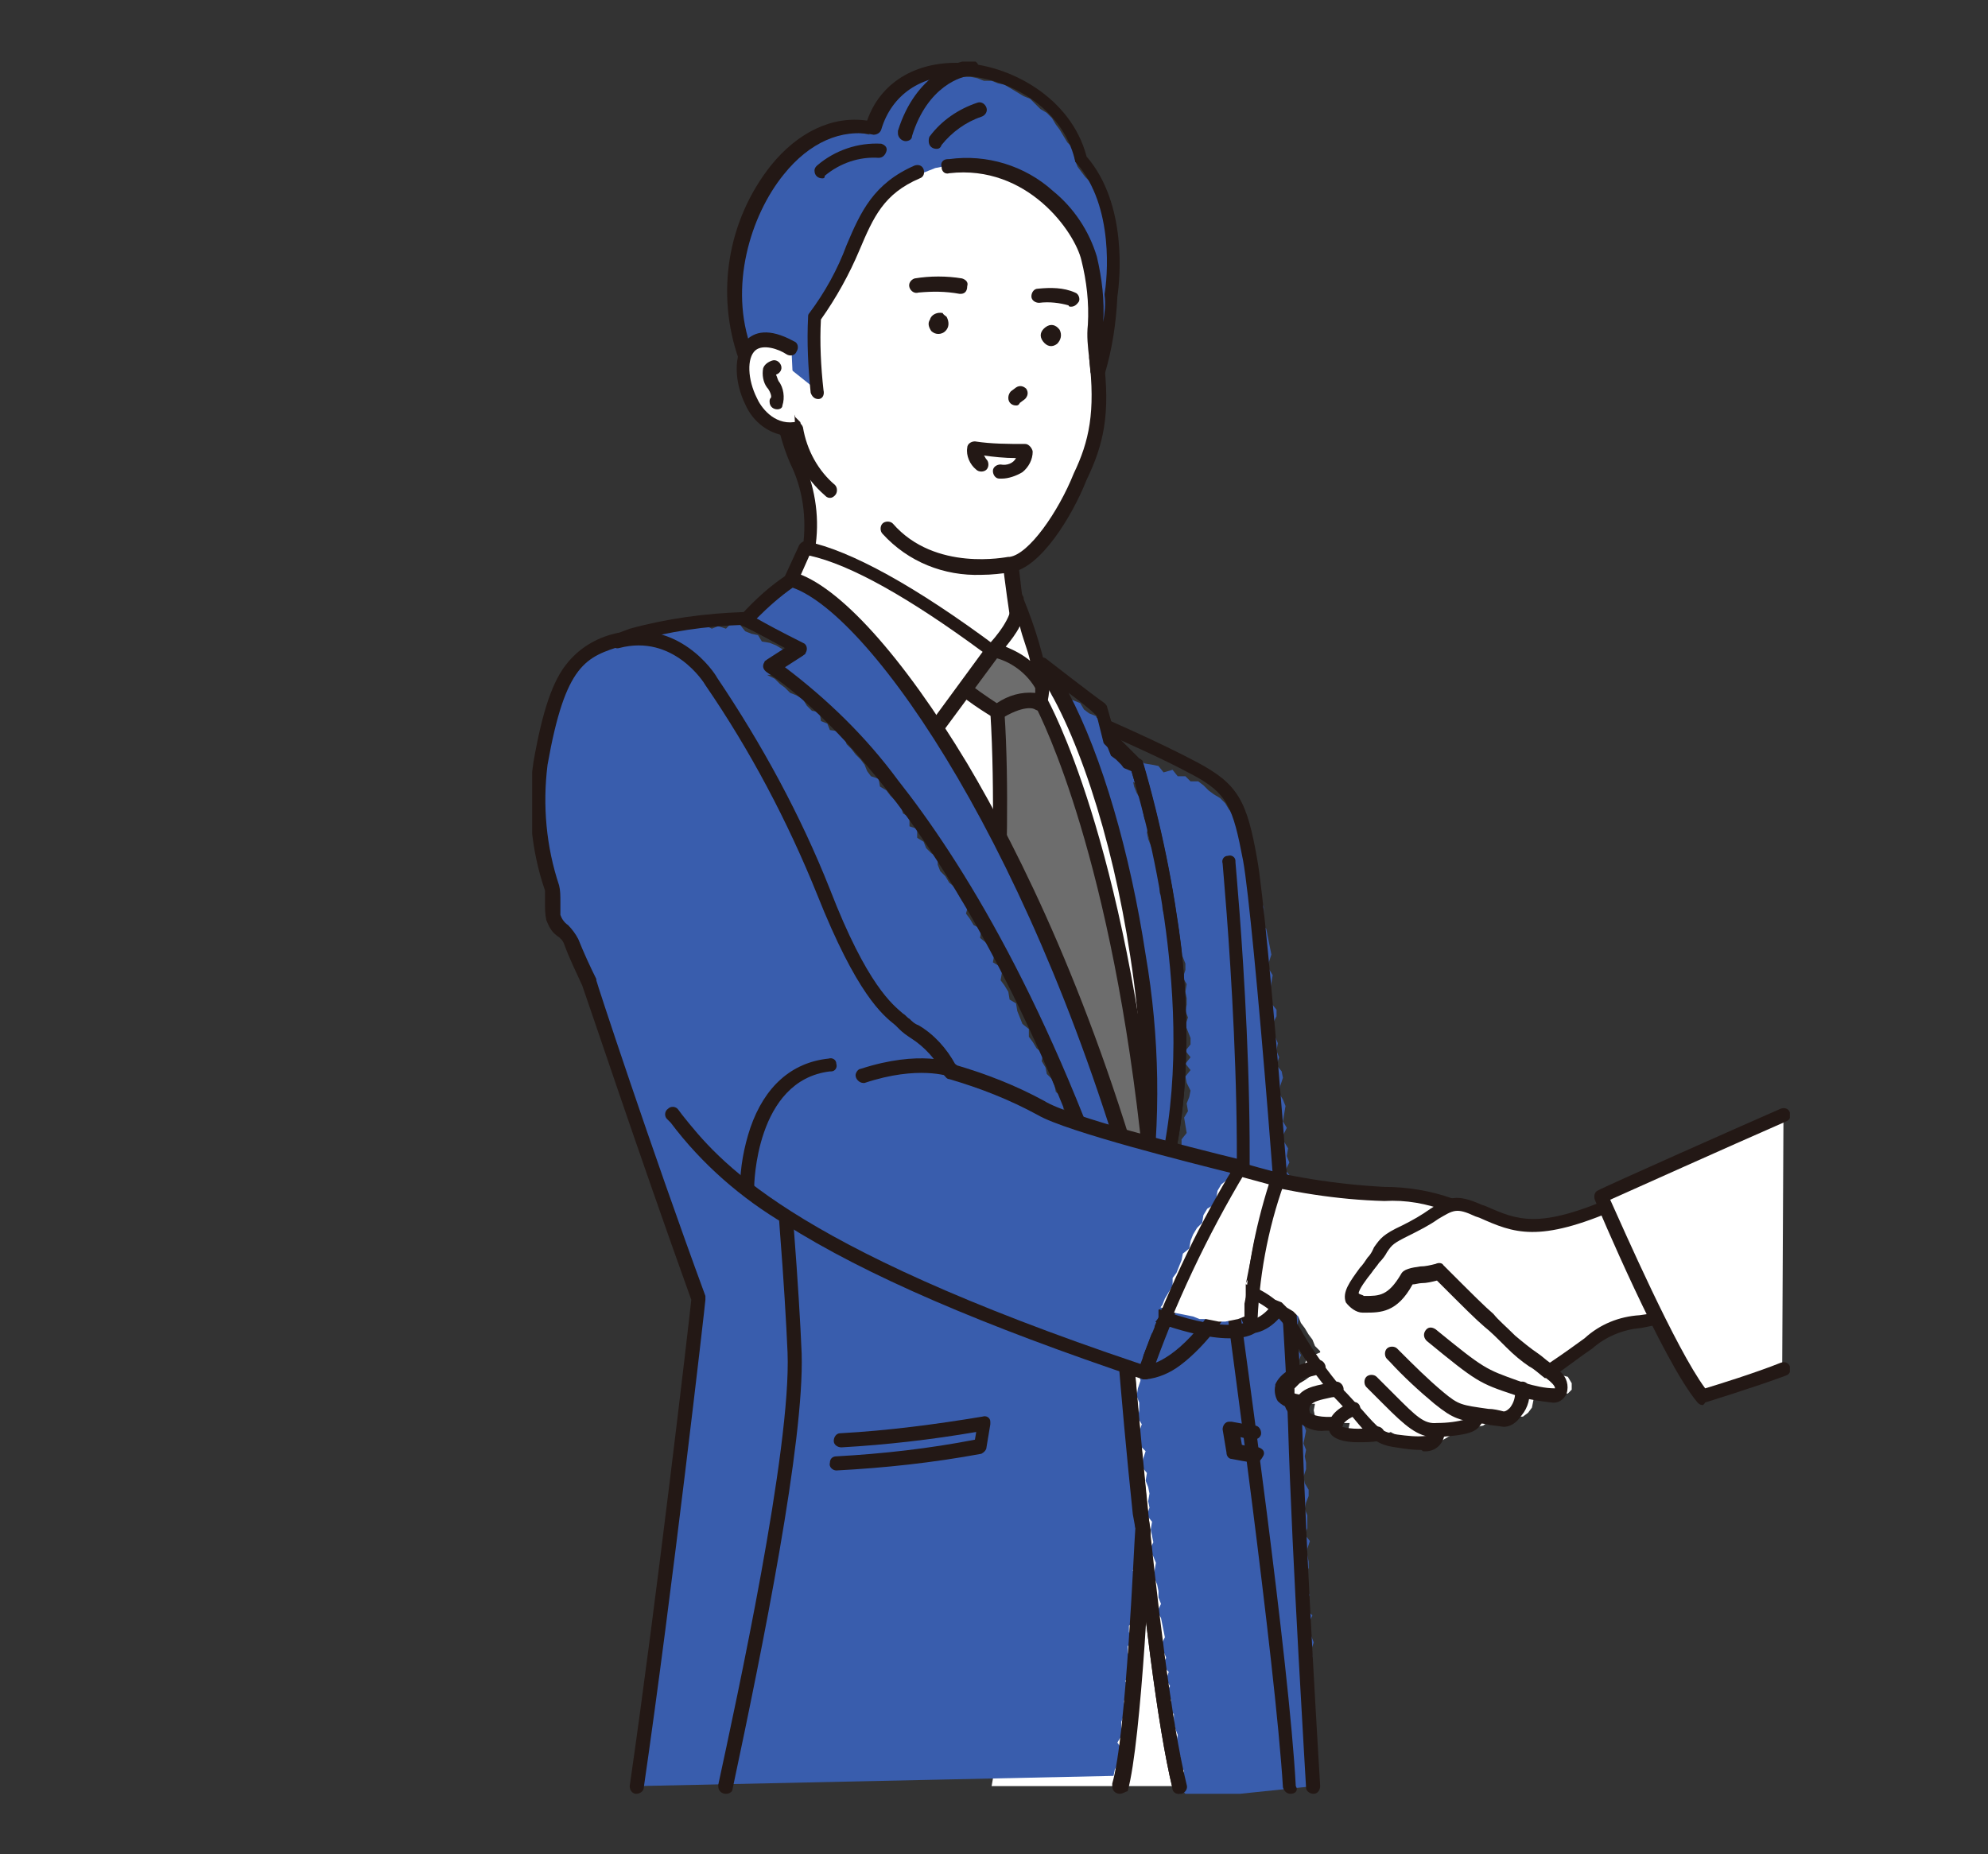 <?xml version="1.0" encoding="utf-8"?>
<!-- Generator: Adobe Illustrator 27.1.1, SVG Export Plug-In . SVG Version: 6.00 Build 0)  -->
<svg version="1.1" id="レイヤー_1" xmlns="http://www.w3.org/2000/svg" xmlns:xlink="http://www.w3.org/1999/xlink" x="0px"
	 y="0px" viewBox="0 0 154.9 144.5" style="enable-background:new 0 0 154.9 144.5;" xml:space="preserve">
<rect x="0" y="0" width="154.9" height="144.5" fill="#333333" stroke="none"/>
<style type="text/css">
	.st0{clip-path:url(#SVGID_00000083770932572488435510000014828074334777041280_);}
	.st1{fill:#FFFFFF;}
	.st2{fill:#231815;}
	.st3{fill:#395DAD;}
	.st4{fill:#6D6D6D;}
</style>
<g id="グループ_1767" transform="translate(846.764 4)">
	<g>
		<defs>
			<rect id="SVGID_1_" x="-805.3" y="0.8" width="98" height="135"/>
		</defs>
		<clipPath id="SVGID_00000050625432290143864750000002608321108925963961_">
			<use xlink:href="#SVGID_1_"  style="overflow:visible;"/>
		</clipPath>
		<g id="グループ_1649" style="clip-path:url(#SVGID_00000050625432290143864750000002608321108925963961_);">
			<path id="パス_10151" class="st1" d="M-769.4,46.7l-7.6,6.9c0,0,14.5,23.1,16.3,31.7l-8.8,49.9h19.4l-7.2-48.7
				c0,0,2.5-12.3-1.3-23.6c-3.8-11.4-7-15.1-7-15.1L-769.4,46.7z"/>
			<path id="パス_10152" class="st1" d="M-783.7,38.6l0-0.5l0.1-0.5l-0.1-0.5l0.1-0.5l0-0.5l-0.1-0.5l-0.1-0.5l-0.1-0.5l-0.2-0.5
				l0-0.6l-0.3-0.5l-0.2-0.5l-0.2-0.5l-0.2-0.5l-0.1-0.5l-0.2-0.5l-0.2-0.5l-0.1-0.5l-0.1-0.5l-0.1-0.5l-0.1-0.6l0.4,0.4l0.5,0.3
				l0.4,0.3l0.5,0.2l0.4,0.3l0.4,0.4l0.5,0.3l0.5,0.3l0.4,0.3l0.5,0.3l0.4,0.3l0.4,0.4l0.5,0.3l0.5,0.2l0.4,0.3l0.4,0.3l0.5,0.3
				l0.4,0.4l0.5,0.3l0.5,0.3l0.4,0.3l0.5,0.3l0.4,0.3l0.5,0.3l0.4,0.4l0.4,0.3l0.5,0.2l0.4,0.3l0.5,0.3l0.4,0.4l0.4,0.3l0.5,0.2
				l0.4,0.4l0.5,0.3l0.4,0.4l0.5,0.2l0.5,0.3l0.5,0.3l0.4,0.4l0.4,0.3l0.1,0.5l0,0.5l0.1,0.5l0.1,0.5l0.1,0.5l0,0.5l0.1,0.5l0.1,0.5
				l0,0.5l0.1,0.5l0.1,0.5l0,0.5l0.1,0.5l-0.5,0.3l-0.5,0.3l-0.5,0.3l-0.5,0.3l-0.5,0.2l-0.5,0.3l-0.5,0.3l-0.5,0.2l-0.5-0.3
				l-0.4-0.3l-0.4-0.4l-0.4-0.4l-0.4-0.3l-0.4-0.3l-0.5-0.3l-0.4-0.4l-0.5-0.3l-0.4-0.3l-0.4-0.4l-0.5-0.3l-0.4-0.4l-0.4-0.4
				l-0.5-0.3l-0.4-0.4l-0.4-0.4l-0.4-0.3l-0.5-0.3l-0.4-0.4l-0.4-0.4l-0.5-0.3l-0.4-0.4l-0.4-0.3l-0.4-0.3L-782,40l-0.4-0.3
				l-0.4-0.4l-0.4-0.4L-783.7,38.6z"/>
			<path id="パス_10153" class="st2" d="M-770.9,49.6c-0.1,0-0.3,0-0.3-0.1l-12.8-10.4c-0.2-0.1-0.2-0.3-0.2-0.5
				c0.3-2.2,0-4.5-1-6.5c-0.6-1.4-1-2.9-1.2-4.4c0-0.3,0.2-0.6,0.5-0.6c0.1,0,0.3,0,0.4,0.1l17.9,12.4c0.1,0.1,0.2,0.2,0.2,0.4
				c0,0,0.3,3,0.9,6.7c0,0.2-0.1,0.5-0.3,0.6l-3.8,2.3C-770.7,49.5-770.8,49.6-770.9,49.6 M-783.2,38.4l12.3,9.9l3.2-1.9
				c-0.5-2.9-0.8-5.4-0.9-6.2l-16.6-11.5c0.2,1,0.5,1.9,0.9,2.9C-783.3,33.8-782.9,36.1-783.2,38.4"/>
			<path id="パス_10154" class="st1" d="M-761.4,23.8l0.1,0.5l0.1,0.5l0.1,0.5l0.1,0.5l-0.1,0.5V27l0.1,0.5l-0.1,0.5l-0.1,0.5
				l-0.2,0.5l0,0.5l-0.3,0.5l0,0.5l-0.2,0.5l-0.1,0.5l-0.3,0.4l-0.1,0.5l-0.3,0.4l0.1,0l-0.3,0.5l-0.1,0.5l-0.2,0.5l-0.2,0.5
				l-0.4,0.4l-0.2,0.5l-0.3,0.4l-0.3,0.4l-0.2,0.5l-0.3,0.4l-0.4,0.4l-0.3,0.4l-0.4,0.3l-0.4,0.3l-0.4,0.4l-0.5,0.2l-0.5,0.2l0,0
				l-0.6,0l-0.5,0.1l-0.5,0.1l-0.5,0l-0.5-0.1l-0.5,0h-0.5l-0.5-0.1l-0.5-0.2l-0.5-0.1l-0.5-0.2l-0.5-0.1l-0.5-0.3l-0.5-0.3
				l-0.4-0.3l-0.5-0.2l-0.4-0.4l-0.4-0.3l-0.4-0.4l-0.4-0.4l-0.5-0.3l-0.4-0.3l-0.5-0.3l-0.5-0.3l-0.5-0.2l-0.5-0.3l-0.4-0.3
				l-0.5-0.3l-0.4-0.4l-0.4-0.4l-0.3-0.4l-0.4-0.4l-0.3-0.5l-0.3-0.4l-0.1-0.6l-0.2-0.5l-0.3-0.5l-0.2-0.5l-0.1-0.6l-0.4-0.4
				l-0.2-0.6l-0.4-0.5l-0.3-0.5l-0.3-0.5l-0.4-0.5l0-0.5l0-0.5l-0.1-0.5l0-0.5l0-0.5l0-0.5l0-0.5l0.1-0.5l0-0.5l-0.1-0.6l0.1-0.5
				l0.2-0.5l0-0.6l0.2-0.5l0.1-0.5l0-0.6l0.3-0.5l0.2-0.5l0.1-0.5l0.2-0.5l0.2-0.5l0.1-0.6l0.3-0.5l0.3-0.4l0.2-0.5l0.2-0.5l0.3-0.5
				l0.4-0.4l0.3-0.4l0.4-0.3l0.4-0.4l0.4-0.3l0.3-0.4l0.5-0.3l0.5-0.3l0.5-0.2l0.5-0.3l0.5-0.2l0.5-0.2l0.6-0.1l0.5-0.1l0.5-0.3
				l0.6,0l0.5-0.1l0.5-0.1l0.5-0.1l0.5-0.2l0.5,0l0.5,0l0.5,0.1l0.5-0.1l0.5,0l0.5,0l0.5,0.2l0.5,0.1l0.5,0l0.5,0.1l0.5,0.2l0.5,0.2
				l0.5,0.2l0.5,0.1l0.5,0.3l0.4,0.3l0.4,0.3l0.5,0.2l0.3,0.5l0.5,0.2l0.3,0.4l0.4,0.3l0.4,0.4l0.2,0.5l0.4,0.4l0.4,0.4l0.2,0.5
				l0.3,0.4l0.2,0.5l0.3,0.4l0.1,0.5l0.1,0.5l-0.1,0.5l-0.1,0.5l0.1,0.6l0,0.5l0,0.5l-0.1,0.5l0.2,0.6l-0.2,0.5l0.1,0.6l0,0.5l0,0.5
				l-0.1,0.5l0.1,0.6L-761.4,23.8z"/>
			<path id="パス_10155" class="st3" d="M-797.2,135.2l0.3-0.5l0.2-0.5l-0.3-0.6l0-0.5l0.4-0.5l-0.2-0.6l0.2-0.5l-0.2-0.6l0.4-0.5
				l0.2-0.5l-0.1-0.6l0.1-0.5l0-0.5l0.2-0.5l0-0.5l0.3-0.5l0-0.5l0-0.5l0.1-0.5l-0.1-0.6l-0.1-0.6l0.2-0.5l-0.1-0.6l0.3-0.5l0.1-0.5
				l-0.2-0.6l0.5-0.5l-0.1-0.6l-0.2-0.6l0.4-0.5l0.1-0.5l0-0.5l0-0.5l0-0.5l0.3-0.5l-0.4-0.6l0.5-0.5l0-0.5l-0.1-0.6l-0.1-0.6
				l0.1-0.5l0.4-0.5l0-0.5l0-0.5l0.2-0.5l-0.1-0.6l0.2-0.5l0.3-0.5V109l-0.1-0.6l-0.1-0.6l0.4-0.5l-0.1-0.6l0.2-0.5l-0.2-0.6
				l-0.1-0.6l0.6-0.5l-0.1-0.5l-0.3-0.6l0.2-0.5l0.2-0.5l0-0.5l0.1-0.5l0.2-0.5l-0.4-0.6l0.1-0.5l0.2-0.5l0.2-0.5l-0.3-0.6l0.2-0.5
				l0.2-0.5l0-0.6l-0.4-0.4l0-0.6l-0.1-0.5l-0.5-0.4l-0.2-0.5l0.1-0.6l-0.2-0.5l-0.2-0.5l-0.6-0.4l-0.1-0.5l0.2-0.7l-0.3-0.5
				l-0.5-0.4l-0.1-0.5l-0.1-0.5l0.1-0.6l-0.2-0.5l-0.4-0.4l0-0.6l-0.3-0.5l-0.4-0.4l0-0.6l-0.3-0.5l-0.1-0.5l-0.4-0.4l-0.1-0.5
				l-0.1-0.5l-0.2-0.5l0.1-0.6l-0.3-0.5l-0.4-0.4l0.1-0.6l-0.5-0.4l0.1-0.6l-0.3-0.5l-0.3-0.5l0-0.6l-0.2-0.5l0.1-0.6l-0.5-0.4
				l-0.3-0.5l0.1-0.6l-0.3-0.5l-0.2-0.5l-0.2-0.5l0.1-0.6l-0.3-0.5l0.4-0.2l-0.5-0.4v-0.6l-0.2-0.5l-0.2-0.5l-0.3-0.5l-0.5-0.4
				l-0.3-0.5l-0.3-0.5l-0.2-0.6l-0.6-0.3l-0.1-0.6l0.3-0.6l0-0.6l-0.4-0.5v-0.6l0.2-0.6l-0.6-0.4l0.3-0.6l-0.3-0.5l-0.2-0.5l0.2-0.6
				l-0.3-0.5l0.1-0.6l0-0.5l0-0.5l-0.3-0.5l0.1-0.5l0-0.5l-0.2-0.6l0.4-0.5l-0.1-0.6l0.1-0.5l-0.2-0.6l0.5-0.5l0.1-0.5l-0.1-0.6
				l0-0.6l0.1-0.6l0.3-0.5l-0.1-0.6l0.3-0.5l0.4-0.4l-0.1-0.7l0.4-0.4l0.5-0.4l0-0.6l0.4-0.4l0.3-0.4l0.4-0.3l0.3-0.5l0.6-0.1
				l0.5-0.1l0.5-0.3l0.6,0l0.5-0.1l0.5-0.3l0.5-0.2l0.6,0.1l0.5-0.2l0.6,0l0.5-0.2l0.5-0.3l0.5-0.2l0.6,0.2l0.5-0.2l0.6,0.1l0.5-0.2
				l0.6,0.3l0.5-0.2l0.6,0.2l0.5-0.5l0.6,0.2l0.4,0.5l0.5,0.2l0.5,0.1l0.3,0.5l0.6,0.1l0.5,0.2l0.5,0.3l0.5,0.2l0.3,0.4l-0.2,0.4
				l-0.4,0.3l-0.5,0.2l-0.3,0.5l-0.6,0l0.6,0.3l0.4,0.4l0.4,0.3l0.4,0.4l0.5,0.2l0.5,0.3l0.3,0.5l0.4,0.4l0.6,0.1l0.1,0.7l0.5,0.2
				l0.2,0.5l0.7,0.1l0.4,0.4l0.2,0.6l0.4,0.4l0.3,0.4l0.4,0.4l0.3,0.4l0.2,0.5l0.3,0.4l0.6,0.2l0.1,0.6l0.5,0.3l0.3,0.4l0.4,0.4
				l0.4,0.4l0.2,0.6l0.5,0.3l0,0.7l0.6,0.2v0.7l0.5,0.3l0.2,0.5l0.4,0.4l0.5,0.3l0,0.6l0.2,0.5l0.4,0.4l0.3,0.5l0.5,0.4l0.2,0.5
				l0.3,0.5l0.5,0.3l-0.2,0.7l0.3,0.4l0.3,0.5l0.6,0.3l-0.1,0.7l0.5,0.4l0.4,0.4l0.2,0.5l-0.1,0.6l0.5,0.3l0.2,0.5l-0.1,0.6l0.3,0.4
				l0.3,0.5l0.1,0.6l0.5,0.3l0.1,0.6l0.2,0.5l0.2,0.5l0.5,0.4l0,0.6l0.3,0.4l0.3,0.5l0.5,0.4l-0.1,0.6l0.3,0.5l0.1,0.5l0.4,0.4
				l0.2,0.5l0.1,0.5l0.5,0.4l0.1,0.5l0,0.6l0.4,0.4V83l0.3,0.5l0.1,0.5l0.2,0.5v0.6l0.3,0.5l0.3,0.5l0.1,0.5l0.4,0.4l0.1,0.5
				l0.1,0.5l0.4,0.4l0.3,0.5l0.1,0.5l-0.1,0.6l0.5,0.4l0,0.6l0.5,0.4l-0.3,0.7l0.2,0.5l0.1,0.5l0.6,0.4l0.2,0.6l-0.4,0.5l-0.3,0.4
				l-0.3,0.5l0,0.6l0.1,0.5l0,0.5l0.2,0.5l-0.1,0.5l0.3,0.5l-0.3,0.6l0.1,0.5l0.1,0.5l0.1,0.5l0,0.5l0.2,0.5l-0.2,0.6l0.5,0.5v0.5
				l-0.2,0.6l0,0.5l0.1,0.5l0.1,0.5l0.4,0.5l-0.4,0.6l0.3,0.5l-0.1,0.6l0.3,0.5l-0.2,0.6l0,0.5l0.3,0.5l-0.3,0.6l0.5,0.5l-0.3,0.6
				l0.4,0.5l-0.4,0.6l0.3,0.5l0.1,0.5l0.3,0.6l-0.1,0.6l-0.1,0.6l-0.1,0.5l-0.1,0.5l0.3,0.6l-0.3,0.5l0,0.5l-0.2,0.5l0.4,0.6
				l-0.4,0.5l0.2,0.6l-0.2,0.5l0,0.5l0.3,0.6l-0.1,0.5l-0.5,0.5l0,0.5l0.3,0.6l-0.4,0.5l0,0.5l0.3,0.6l-0.2,0.5l0.2,0.6l-0.5,0.5
				l0.4,0.6l-0.3,0.5l-0.2,0.5l0.1,0.6l-0.1,0.5l-0.2,0.5l0,0.5l0,0.6l-0.3,0.5l0.4,0.6l-0.2,0.5l-0.1,0.5l-0.3,0.5l-0.1,0.5"/>
			<path id="パス_10156" class="st2" d="M-759.5,135.8c-0.3,0-0.6-0.2-0.6-0.6c0-0.1,0-0.1,0-0.2c1.1-3.7,1.7-18.9,1.8-19.9
				l-0.2-1.1c0,0,0,0,0,0c-1-9.5-1.6-18.2-1.6-18.3c0-0.1,0-0.2,0-0.3c0.2-0.4,0.3-0.8,0.5-1.2c-6.1-19.1-13.3-30.6-18.2-36.8
				c-5.3-6.7-9.1-8.9-9.2-9c-0.3-0.2-0.4-0.5-0.2-0.8c0-0.1,0.1-0.1,0.2-0.2l1.4-0.9l-3.3-1.8c-2.9,0.1-5.7,0.5-8.5,1.3
				c-0.3,0.1-0.6,0.2-0.8,0.3c-2.9,0.9-4.5,1.4-5.9,9.3c-0.4,3.2-0.1,6.4,0.9,9.4c0.1,0.4,0.1,0.8,0.1,1.3c0,0.3,0,0.7,0,1
				c0.1,0.3,0.3,0.6,0.6,0.8c0.3,0.3,0.6,0.7,0.8,1.1c0.4,1,0.9,2.1,1.4,3.1c0,0,0,0.1,0,0.1c0,0.1,4.2,12.9,8.5,24.6
				c0,0.1,0,0.2,0,0.3c0,0.2-2.6,22.9-4.8,38c0,0.3-0.3,0.5-0.6,0.5s-0.5-0.3-0.5-0.6l0,0c2.1-14.5,4.6-36,4.8-37.9
				c-4.1-11.4-8.2-23.7-8.5-24.5c-0.5-1.1-1-2.1-1.4-3.2c-0.1-0.3-0.3-0.5-0.6-0.7c-0.4-0.3-0.6-0.7-0.8-1.2
				c-0.1-0.5-0.1-0.9-0.1-1.4c0-0.3,0-0.6,0-0.9c-1.1-3.2-1.4-6.6-0.9-10c0.7-4,1.5-6.4,2.7-7.8c1-1.2,2.4-2,4-2.3
				c0.3-0.1,0.5-0.2,0.8-0.3c2.9-0.8,5.9-1.2,8.9-1.3c0.1,0,0.2,0,0.3,0.1l4.3,2.3c0.3,0.1,0.4,0.5,0.2,0.8c0,0.1-0.1,0.1-0.2,0.2
				l-1.4,1c3.3,2.5,6.3,5.4,8.8,8.8c5,6.3,12.2,17.9,18.4,37.3c0,0.1,0,0.2,0,0.4c-0.2,0.5-0.4,1-0.5,1.4c0.1,1.2,0.7,9.3,1.6,18.1
				l0.2,1.2c0,0,0,0.1,0,0.1c0,0.7-0.7,16.3-1.8,20.2C-759,135.6-759.3,135.8-759.5,135.8"/>
			<path id="パス_10157" class="st3" d="M-744.4,135.2l0.3-0.6l-0.3-0.5l-0.2-0.5l0.1-0.5l-0.2-0.5l0-0.5l0.1-0.5l0.2-0.6
				l-0.1-0.5l-0.2-0.5l0.4-0.6l-0.1-0.5l-0.2-0.5l0.2-0.6l-0.2-0.5l-0.2-0.5l0.3-0.6l-0.3-0.5l0.3-0.6l-0.1-0.5l0.2-0.6l-0.2-0.5
				l0-0.5l-0.2-0.5l0.3-0.6l-0.5-0.5l-0.1-0.5l0.4-0.6l-0.4-0.5l0-0.5v-0.5l0.3-0.6l0-0.5l-0.1-0.5l0-0.5l0.2-0.6l-0.4-0.5l0.2-0.5
				l0-0.5l0-0.5l-0.2-0.5l0.1-0.5l0.2-0.5l0-0.5l-0.3-0.5l-0.1-0.5l0.2-0.6l0-0.5l-0.1-0.5l0.1-0.5l-0.2-0.5l0.1-0.5l0.1-0.5
				l-0.2-0.5l-0.1-0.5l-0.2-0.5l0.2-0.6l-0.3-0.5l0.2-0.6l-0.1-0.5l0.1-0.6l0-0.5l-0.2-0.5l0.2-0.6l-0.3-0.5l0-0.5l-0.1-0.5l0.1-0.6
				l0.1-0.6l0-0.5l0.1-0.6l-0.3-0.5l0.1-0.6l-0.1-0.5l-0.1-0.5l0-0.5l0.3-0.6l0-0.5l-0.3-0.5l-0.3-0.5v-0.5l0.2-0.6l0.1-0.6
				l-0.4-0.5l0.1-0.6l-0.2-0.5l0.4-0.6l-0.1-0.5l-0.1-0.5l0-0.5l-0.4-0.5l0.3-0.6l-0.2-0.5l0.1-0.6l-0.3-0.5l-0.1-0.5l0.3-0.6
				l-0.3-0.5l0.1-0.6l0.1-0.6l-0.2-0.5l-0.3-0.5l0.1-0.6l0.2-0.6l-0.1-0.5l-0.4-0.5l0.2-0.6l-0.2-0.5l0.1-0.6l-0.2-0.5l-0.2-0.5
				l0-0.5l0.3-0.6l0-0.5l-0.4-0.5l0-0.5l-0.1-0.5l0.1-0.6l0.1-0.6l-0.3-0.5v-0.5l0.2-0.6l-0.1-0.5l-0.1-0.5l-0.1-0.5l-0.1-0.5
				l-0.4-0.5l0.2-0.6l0-0.6l-0.2-0.5l-0.3-0.5l0.1-0.6l0-0.5l-0.2-0.5l-0.2-0.5l0.1-0.6l0-0.6l-0.2-0.5l-0.3-0.5l-0.3-0.5l0.1-0.7
				l-0.4-0.4l-0.5-0.3l-0.4-0.4l-0.3-0.5l-0.4-0.4l-0.5-0.3l-0.4-0.3l-0.4-0.4l-0.4-0.3l-0.6,0l-0.4-0.4l-0.6,0l-0.4-0.5l-0.7,0.2
				l-0.4-0.5l-0.5-0.1l-0.6-0.1l-0.4-0.4l-0.5-0.3l-0.6-0.1l-0.4-0.4l-0.6-0.1l-0.5-0.3l-0.3,0.4l0,0.6l-0.4,0.3l-0.1,0.4l0.3,0.4
				l0.5,0.2l0.5,0.1l0.5,0.2l0.5,0.1l0.5,0.3l0.5,0.2l0.4,0.4l0,0.5l0.4,0.5l0.3,0.5l0.3,0.5l-0.1,0.6l0.3,0.5l0,0.6l0,0.5l0.4,0.5
				l0.1,0.5l-0.1,0.6l-0.1,0.6l0.2,0.5l0.5,0.5l0.1,0.5l-0.2,0.6l0,0.5l0.3,0.5l0,0.5l0.1,0.5l0.3,0.5l-0.1,0.6l0.1,0.5l0,0.5
				l0.3,0.5l0.2,0.5l0,0.5l-0.2,0.6l0.3,0.5l-0.1,0.6l0.1,0.5l0,0.5l-0.1,0.5l0.2,0.5l-0.2,0.6l0.2,0.5l0.2,0.5l0,0.5l-0.4,0.5
				l0.4,0.5l-0.4,0.5l0.4,0.5l-0.4,0.5l0.1,0.5l0.3,0.6l-0.1,0.5l-0.2,0.5l0.1,0.6l-0.3,0.5l0.1,0.6l0.1,0.6l-0.4,0.5l0,0.5l0,0.5
				l-0.3,0.5l0,0.5l-0.2,0.5l-0.1,0.5l0,0.5l-0.1,0.5l-0.2,0.5l0.1,0.6l-0.1,0.5l-0.1,0.5l-0.2,0.5l-0.5,0.4l-0.2,0.5l0.2,0.7
				l-0.6,0.3l-0.2,0.5l0.1,0.6l-0.3,0.4l-0.2,0.5l-0.6,0.3l0,0.6l-0.5,0.4l0,0.6l0.3,0.5l0.1,0.5l-0.3,0.6l0,0.5l0.4,0.5l-0.2,0.6
				l0.1,0.5l0.3,0.5l-0.4,0.6l0.5,0.5l-0.1,0.6l0.1,0.5l-0.2,0.6l-0.1,0.6l0.2,0.5l0,0.6l-0.1,0.6l0.3,0.5l-0.2,0.6l0,0.5v0.5
				l0.5,0.5l-0.2,0.6l-0.1,0.6l0.4,0.5l-0.1,0.6l0.2,0.5l0.1,0.5l-0.1,0.6l0.1,0.5l-0.2,0.6l0.4,0.5l-0.1,0.6l0.1,0.5l0.1,0.5
				l-0.3,0.6l0.3,0.5l0.2,0.5l-0.1,0.6l0,0.6l0.2,0.5l0.1,0.5l0,0.5l0.2,0.5l-0.3,0.6l0.3,0.5l0.1,0.5l0.1,0.5l0.1,0.5l-0.3,0.6
				l0.2,0.5l0.2,0.5l-0.3,0.6l0.5,0.5l-0.2,0.6l0.3,0.5l-0.3,0.6l0.4,0.5l-0.2,0.6l0.4,0.5v0.6l0.1,0.5l0.2,0.5l-0.1,0.6l-0.1,0.6
				l0.4,0.5l-0.2,0.6l0.5,0.5l-0.2,0.6l0.2,0.5v0.6l0.5,0.5"/>
			<path id="パス_10158" class="st2" d="M-754.9,135.8c-0.3,0-0.5-0.2-0.5-0.4c-2.4-9.8-4.6-39.4-4.6-39.7c0-0.1,0-0.2,0.1-0.3
				c4.9-7.4,5-17.7,4.2-25.1c-0.5-4.8-1.5-9.5-2.9-14.2l-3.7-1.5c-0.3-0.1-0.4-0.4-0.3-0.7c0,0,0,0,0-0.1l1-1.7
				c0.1-0.2,0.4-0.3,0.7-0.2c0,0,4.4,1.9,7.4,3.5c3.2,1.7,3.9,3,4.7,7.6c0.8,4.4,3.2,33.7,3.5,44.1c0.3,10.3,1.4,28,1.4,28.1
				c0,0.3-0.2,0.6-0.5,0.6s-0.6-0.2-0.6-0.5c0-0.2-1.1-17.9-1.4-28.2c-0.3-10.4-2.7-39.6-3.5-44c-0.8-4.2-1.2-5.3-4.1-6.8
				c-2.4-1.3-5.7-2.7-6.9-3.3l-0.4,0.7l3.3,1.4c0.2,0.1,0.3,0.2,0.3,0.3c1.4,4.8,2.4,9.7,3,14.6c0.8,7.5,0.7,18-4.3,25.7
				c0.2,2.5,2.3,30,4.6,39.3c0.1,0.3-0.1,0.6-0.4,0.7c0,0,0,0,0,0C-754.8,135.8-754.9,135.8-754.9,135.8"/>
			<path id="パス_10159" class="st2" d="M-746.2,135.8c-0.3,0-0.5-0.2-0.6-0.5c-0.6-9.8-4.3-36.4-4.3-36.7c0-0.1,0-0.1,0-0.2
				c1.8-12.1-0.4-34.8-0.4-35.1c-0.1-0.3,0.1-0.6,0.4-0.6c0.3-0.1,0.6,0.1,0.6,0.4c0,0,0,0.1,0,0.1c0,0.2,2.2,23,0.4,35.3
				c0.2,1.6,3.8,27.1,4.3,36.7C-745.6,135.5-745.8,135.8-746.2,135.8L-746.2,135.8"/>
			<path id="パス_10160" class="st2" d="M-754.9,135.8c-0.3,0-0.5-0.2-0.5-0.4c-2.4-9.8-4.6-39.4-4.6-39.7c0-0.3,0.2-0.6,0.5-0.6
				c0.3,0,0.6,0.2,0.6,0.5c0,0.3,2.2,29.8,4.6,39.5c0.1,0.3-0.1,0.6-0.4,0.7C-754.8,135.8-754.9,135.8-754.9,135.8"/>
			<path id="パス_10161" class="st2" d="M-745.6,106.5c-0.1,0-0.1,0-0.2,0c-0.5-0.2-0.9-0.7-0.9-1.3c0-0.3,0.1-1.2,1.5-1.7
				c0.3-0.1,0.6,0.1,0.7,0.4c0.1,0.3-0.1,0.6-0.4,0.7c-0.4,0.1-0.7,0.3-0.7,0.6c0,0.1,0,0.2,0.1,0.3c0.3,0.1,0.5,0.4,0.4,0.7
				C-745.1,106.3-745.3,106.5-745.6,106.5"/>
			<path id="パス_10162" class="st4" d="M-765.7,50.7l0.2,0.5l0.2,0.5l0.3,0.5l0.2,0.5l0.2,0.5l0.3,0.5l0.2,0.5l0.2,0.5l0.2,0.5
				l0.1,0.5l0.1,0.5l0.3,0.5l0.2,0.5l0.1,0.5l0.1,0.5l0.2,0.5l0.2,0.5l0.1,0.5l0.1,0.5l0.3,0.5l0.1,0.5l0,0.6l0.2,0.5l0.1,0.5l0,0.6
				l0.1,0.5l0.3,0.5v0.6l0.3,0.5l0.1,0.5l0,0.5l0.1,0.5l0.4,0.5l-0.1,0.6l0.1,0.5l0.1,0.5l0.3,0.5l0,0.6l0.2,0.5l0,0.5l0.2,0.5
				l0.2,0.5l0.1,0.5l0,0.6l0.3,0.5l-0.1,0.6l0.2,0.5l0.1,0.5l-0.1,0.6l0.2,0.5l0,0.6l0.2,0.5l-0.1,0.6l0.2,0.5l0,0.6l0.2,0.5l0,0.5
				l0.1,0.5l0.1,0.5l0.1,0.5l0,0.6l0.1,0.5l-0.1,0.6l0.2,0.5l0.1,0.5l0.1,0.5l0.1,0.5l0,0.5l0,0.6l-0.3,0.5l-0.2,0.5l-0.1,0.5
				l-0.1,0.6l-0.1,0.6l-0.2,0.5l-0.1,0.5l-0.1,0.6l0,0.6l-0.2,0.5l-0.2,0.5l0-0.5l-0.1-0.5l-0.1-0.5l-0.2-0.5l-0.3-0.5l-0.1-0.5
				l-0.1-0.5l-0.1-0.5l-0.3-0.5l-0.2-0.5l-0.1-0.5l-0.3-0.5l0-0.6l-0.1-0.5l-0.4-0.4l-0.2-0.5l0-0.6l-0.3-0.5l-0.1-0.5l-0.1-0.5
				l-0.2-0.5l-0.3-0.5l-0.2-0.5l0-0.6l-0.3-0.5l-0.2-0.5l-0.2-0.5l-0.3-0.5l-0.1-0.5l0-0.6l-0.4-0.4l-0.1-0.5l-0.1-0.5l-0.3-0.5
				l-0.2-0.5l-0.2-0.5l-0.3-0.5l-0.1-0.5l-0.1-0.5l-0.3-0.5l-0.1-0.5l-0.4-0.4l-0.2-0.5l0-0.6l-0.3-0.5l-0.3-0.5l-0.1-0.6l-0.4-0.4
				l-0.2-0.5l-0.1-0.5l-0.4-0.4l-0.2-0.5l-0.3-0.5l-0.1-0.5l-0.1-0.5l0.1-0.5L-769,64l0.2-0.5l-0.2-0.6l0.1-0.5l0-0.5v-0.5l0-0.5
				l0.2-0.5l-0.2-0.5l0.1-0.5l-0.2-0.5l0.2-0.5l-0.2-0.5l0-0.5l0-0.5l0-0.5l-0.1-0.5l0-0.5l0-0.5l0.1-0.6l-0.2-0.5l0-0.5l-0.1-0.5
				l0.1-0.6l0.3-0.5l0.2-0.5l0.3-0.5l0.1-0.5l0.3-0.4l0.4,0.3l0.5,0.3l0.5,0.3l0.5,0.3L-765.7,50.7z"/>
			<path id="パス_10163" class="st2" d="M-758.6,93.6c-0.2,0-0.5-0.2-0.5-0.4c-0.1-0.2-7-21.7-10.3-27.3c-0.1-0.1-0.1-0.2-0.1-0.3
				c0-0.1,0.3-7.9-0.1-14.1c0-0.1,0-0.2,0-0.3l1-2.5c0.1-0.3,0.4-0.4,0.7-0.3c0,0,0.1,0,0.1,0.1l2.4,1.7c0.1,0,0.1,0.1,0.2,0.2
				c0.2,0.4,6.1,10.9,8.6,36c0,0.1,0,0.1,0,0.2l-1.4,6.6C-758.1,93.4-758.3,93.6-758.6,93.6L-758.6,93.6 M-768.4,65.5
				c2.9,4.9,7.9,20,9.7,25.4l1-4.5c-2.4-23.5-7.8-34.2-8.4-35.4l-1.7-1.2l-0.7,1.7C-768.1,57.4-768.4,64.4-768.4,65.5"/>
			<path id="パス_10164" class="st4" d="M-765.5,49.5l0,0.6l-0.1,0.6l-0.5-0.2l-0.5,0l-0.5,0.1l-0.5,0.1l-0.5,0.2l-0.5,0.2
				l-0.4,0.3l-0.5-0.3l-0.4-0.3l-0.5-0.3l-0.4-0.3l-0.4-0.3l-0.4-0.4l-0.4-0.4l-0.3-0.4l0.4-0.3l0.5-0.3l0.4-0.3l0.4-0.3l0.4-0.3
				l0.4-0.3l0.4-0.3l0.5-0.1l0.5,0l0.5,0.1l0.5,0.2l0.5,0.3l0.4,0.4l0.3,0.4l0.2,0.5l0.2,0.5L-765.5,49.5z"/>
			<path id="パス_10165" class="st2" d="M-769.1,52c-0.1,0-0.2,0-0.3-0.1c-1-0.6-3.3-2.1-3.6-2.9c-0.1-0.2,0-0.5,0.2-0.7l3.1-2.1
				c0,0,0.1-0.1,0.1-0.1c0.9-0.3,1.9-0.2,2.7,0.3c1,0.7,1.7,1.7,1.9,3c0,0,0,0.1,0,0.1c0,0.5-0.1,1-0.2,1.5
				c-0.1,0.2-0.2,0.3-0.4,0.4c-0.2,0-0.3,0-0.5-0.1c-0.1-0.1-0.9-0.4-2.8,0.8C-768.9,52-769,52-769.1,52 M-771.7,48.9
				c0.8,0.7,1.7,1.3,2.6,1.9c0.9-0.6,1.9-0.9,3-0.8c0-0.2,0-0.3,0-0.5c-0.1-0.9-0.6-1.7-1.3-2.2c-0.5-0.3-1.2-0.4-1.8-0.2
				L-771.7,48.9z"/>
			<path id="パス_10166" class="st1" d="M-785.7,42.3l0.6,0.1l0.5,0.2l0.5,0.3l0.5,0.2l0.4,0.3l0.4,0.3l0.4,0.4l0.4,0.3l0.3,0.4
				l0.4,0.3l0.3,0.4l0.3,0.4l0.3,0.4l0.3,0.4l0.4,0.4l0.4,0.4l0.3,0.5l0.3,0.4l0.4,0.4l0.3,0.5l0.3,0.4l0.3,0.4l0.3,0.4l0.3,0.4
				l0.3,0.4l0.4,0.4l0.3,0.4l0.4,0.4l0.3,0.4l0.4,0.3l0.3-0.4l0.3-0.4l0.3-0.4l0.3-0.4l0.3-0.5l0.3-0.4l0.3-0.4l0.3-0.4l0.3-0.4
				l0.3-0.4l0.3-0.4l0.3-0.4l0.4-0.4l0.3-0.5l0.3-0.4l0.3-0.4l-0.4-0.3l-0.4-0.4l-0.5-0.3l-0.4-0.3l-0.5-0.3l-0.4-0.3l-0.4-0.3
				l-0.5-0.3l-0.4-0.4l-0.5-0.3l-0.5-0.3l-0.5-0.3l-0.4-0.3l-0.5-0.3l-0.4-0.3l-0.5-0.2l-0.4-0.3l-0.5-0.2L-778,41l-0.5-0.2
				l-0.5-0.2l-0.5-0.3l-0.5-0.3l-0.5-0.2l-0.5-0.2l-0.5-0.3l-0.5-0.2l-0.5-0.2l-0.5-0.1l-0.5-0.2l-0.5-0.1l-0.2,0.5l-0.1,0.5
				l-0.3,0.4l-0.2,0.5l-0.2,0.5l-0.2,0.5l-0.2,0.5L-785.7,42.3z"/>
			<path id="パス_10167" class="st2" d="M-774.5,54.2c-0.1,0-0.2,0-0.3-0.1c-1.5-1.3-2.7-2.8-3.8-4.4c-2.1-2.9-4.5-6.2-7.2-6.7
				c-0.3-0.1-0.5-0.3-0.4-0.7c0,0,0-0.1,0-0.1l1.7-3.7c0.1-0.2,0.4-0.4,0.6-0.3c3.4,0.7,8.5,3.5,14.8,8.2c0.2,0.2,0.3,0.5,0.1,0.8
				l-5.1,6.9C-774.1,54.1-774.2,54.1-774.5,54.2C-774.4,54.2-774.4,54.2-774.5,54.2 M-784.9,42c2.8,0.9,5.2,4.1,7.2,7
				c0.9,1.4,2,2.7,3.1,3.8l4.4-6c-5.7-4.2-10.3-6.8-13.5-7.5L-784.9,42z"/>
			<path id="パス_10168" class="st1" d="M-767.6,42.5c0.8,1.6-1.8,4.2-1.8,4.2c1.7,0.3,3.1,1.4,3.9,2.8
				C-765.7,47.4-767.6,42.5-767.6,42.5"/>
			<path id="パス_10169" class="st2" d="M-765.5,50.1c-0.2,0-0.4-0.1-0.5-0.3c-0.7-1.3-2-2.3-3.5-2.6c-0.3,0-0.5-0.3-0.5-0.6
				c0-0.1,0.1-0.2,0.2-0.3c0.6-0.6,2-2.3,1.8-3.3l-0.1-0.2c-0.1-0.3,0-0.6,0.3-0.7c0.3-0.1,0.6,0,0.7,0.3c0.1,0.1,0.1,0.2,0.1,0.3
				c0.9,2.2,1.6,4.5,2,6.9C-764.9,49.8-765.2,50-765.5,50.1C-765.5,50.1-765.5,50.1-765.5,50.1 M-768.4,46.4
				c0.7,0.3,1.3,0.6,1.9,1.1c-0.2-0.9-0.6-1.8-0.8-2.7C-767.6,45.4-768,45.9-768.4,46.4"/>
			<path id="パス_10170" class="st3" d="M-785.1,41.3l-0.5,0.1l-0.5,0.2l-0.4,0.3l-0.4,0.4l-0.4,0.3l-0.3,0.5l-0.4,0.3l-0.3,0.4
				l-0.6,0.3l0.6,0.2l0.4,0.4l0.5,0.1l0.4,0.4l0.5,0.2l0.5,0.2l0.5,0.3l0.6,0.1l0.4,0.3l-0.3,0.4l-0.4,0.3l-0.4,0.3l-0.5,0.2
				l-0.5,0.3l0.6,0.4l0.5,0.2l0.3,0.5l0.5,0.3l0.4,0.4l0.6,0.2l0.4,0.4l0.3,0.4l0.3,0.5l0.5,0.3l0.4,0.4l0.5,0.3l0.2,0.5l0.5,0.3
				l0.3,0.4l0.3,0.5l0.4,0.4l0.5,0.3l0.4,0.4l0.2,0.5l0.4,0.4l0.5,0.3l0.2,0.5l0.5,0.3l0.2,0.5l0.4,0.4l0.1,0.6l0.4,0.4l0.4,0.4
				l0.3,0.5l0.4,0.4l0.3,0.5l0.2,0.5l0.2,0.5l0.3,0.5l0.4,0.4l0.4,0.4l0.2,0.5l0.4,0.4l0.2,0.5l0.2,0.5l0.3,0.5l0.4,0.4l0.1,0.6
				l0.4,0.4l0.3,0.4l0.1,0.6l0.2,0.5l0.3,0.5l0.3,0.5l0.4,0.4l0.3,0.5l0.3,0.5l0.1,0.5l0.4,0.4l0.1,0.5l0.2,0.5l0.4,0.4l0.2,0.5
				l0.2,0.5l0.5,0.4l0.2,0.5l0.2,0.5l0.1,0.5l0.2,0.5l0.3,0.5l0.3,0.5l0,0.6l0.2,0.5l0.2,0.5l0.3,0.5l0.3,0.5l0.1,0.6l0.4,0.4
				l0.1,0.6l0.2,0.5l0.1,0.5l0.5,0.4l0.1,0.6l0.2,0.5l0.1,0.5l0.3,0.5l0.2,0.5l0.1,0.6l0.3,0.5l0.2,0.5l0.2,0.5l0.2,0.5l0.1,0.5
				l0.1,0.5l0.2,0.5l0.2,0.5l0.3,0.5l0.2,0.5l0,0.6l0.1,0.5l0.4,0.4l0.1,0.5l0.2,0.5l0.1,0.5l0.3,0.6l0.2-0.6l0.1-0.5l0.3-0.5
				l0.2-0.5l0.4-0.4l0.1-0.5l-0.1-0.5l-0.1-0.5l-0.2-0.5l0-0.6l-0.3-0.5l0-0.6l-0.4-0.5l0-0.6l-0.3-0.5l0-0.5l-0.1-0.5l-0.3-0.5
				l-0.2-0.5l0-0.6l-0.2-0.5l-0.1-0.5l-0.3-0.5l-0.1-0.5l-0.2-0.5l-0.2-0.5l-0.1-0.5l-0.3-0.5l-0.3-0.5l-0.2-0.5l0.1-0.6l-0.3-0.5
				l-0.3-0.5l-0.1-0.5l-0.1-0.5l-0.2-0.5l-0.3-0.5l-0.2-0.5l-0.1-0.5l-0.1-0.6l-0.3-0.5l-0.3-0.5l-0.1-0.5l-0.1-0.5l-0.4-0.4
				l-0.2-0.5l0-0.6l-0.3-0.5l-0.3-0.5l-0.1-0.5l-0.3-0.5l-0.2-0.5l-0.4-0.4l-0.1-0.6l-0.4-0.4l0-0.6l-0.4-0.4l-0.2-0.5l-0.2-0.5
				l-0.3-0.4l-0.1-0.5l-0.2-0.5l-0.4-0.4l-0.4-0.4l-0.1-0.6l-0.3-0.4l-0.4-0.4l-0.2-0.5l-0.1-0.6l-0.4-0.4l-0.3-0.5l-0.1-0.6
				l-0.5-0.3l-0.2-0.5l-0.1-0.5l-0.2-0.5l-0.5-0.3l0-0.6l-0.3-0.5l-0.4-0.4l-0.3-0.5l-0.4-0.4l-0.1-0.6l-0.5-0.3l-0.2-0.5l-0.4-0.4
				l-0.1-0.6l-0.5-0.3l-0.2-0.5l-0.3-0.5l-0.3-0.5l-0.5-0.3l-0.3-0.5l-0.3-0.4l-0.4-0.4l-0.2-0.5l-0.3-0.4l-0.4-0.4l-0.2-0.5
				l-0.4-0.4l-0.4-0.3l-0.2-0.5l-0.5-0.3l-0.4-0.4l-0.4-0.4l-0.4-0.3l-0.3-0.5l-0.5-0.3l-0.6-0.1l-0.4-0.3l-0.4-0.4l-0.5-0.3
				l-0.6-0.1L-785.1,41.3z"/>
			<path id="パス_10171" class="st2" d="M-758.9,94.8L-758.9,94.8c-0.3,0-0.5-0.2-0.5-0.4c-6.1-19.2-13.3-30.6-18.2-36.9
				c-5.3-6.8-9.2-9-9.2-9c-0.3-0.2-0.4-0.5-0.2-0.8c0-0.1,0.1-0.1,0.2-0.2l1.4-0.9c-2.4-1.3-3.4-1.8-3.5-1.8
				c-0.3-0.1-0.4-0.5-0.2-0.8c0,0,0-0.1,0.1-0.1c1.1-1.2,2.3-2.3,3.7-3.2c0.1-0.1,0.3-0.1,0.4-0.1c3.5,1,8.5,6.6,13.5,14.9
				c4.1,6.9,9.9,18.6,14.5,35.6c0,0.1,0,0.3,0,0.4l-1.4,2.9C-758.5,94.7-758.7,94.8-758.9,94.8 M-785.6,48c3.3,2.5,6.3,5.4,8.8,8.8
				c4.9,6.2,11.9,17.4,18,36l0.7-1.5c-7.8-28.7-20.7-47.3-26.9-49.5c-1,0.7-1.9,1.5-2.8,2.4c0.7,0.4,1.8,1,3.6,1.9
				c0.3,0.1,0.4,0.5,0.2,0.8c0,0.1-0.1,0.1-0.2,0.2L-785.6,48z"/>
			<path id="パス_10172" class="st3" d="M-759.4,95.7l0.2-0.5l0.2-0.5l0.1-0.6l0.3-0.5l0-0.6l0.2-0.5l0-0.6l0.4-0.5l0-0.6l0.1-0.5
				l-0.1-0.6l0.2-0.5l-0.1-0.6l0.3-0.5l-0.1-0.6l0.1-0.5l0.1-0.5l0-0.5l0.3-0.5l-0.2-0.6l0-0.5l0.2-0.5l-0.1-0.5l0.1-0.5l0.1-0.5
				l-0.2-0.5l0.2-0.5l-0.1-0.5l0.1-0.5l-0.1-0.5l0.1-0.5l-0.1-0.5l-0.1-0.5l0.1-0.6l-0.3-0.5l-0.1-0.5l0.1-0.6v-0.5l-0.2-0.5
				l0.1-0.6l-0.2-0.5l0-0.5l0-0.5l0-0.6l-0.1-0.5l-0.1-0.5l-0.2-0.5l-0.1-0.5l0-0.6l-0.2-0.5l0-0.6l-0.1-0.5l-0.2-0.5l0.1-0.6
				l-0.2-0.5l-0.2-0.5l0.1-0.6l-0.2-0.5l-0.1-0.5l-0.2-0.5l-0.1-0.5l-0.2-0.5l0-0.6l-0.2-0.5l-0.2-0.5l-0.1-0.5l-0.1-0.5l-0.2-0.5
				l-0.1-0.5l-0.3-0.5l-0.1-0.5l-0.3-0.5l-0.1-0.6l-0.2-0.5l-0.1-0.5l-0.1-0.5l-0.4-0.4l0-0.6l-0.3-0.5l-0.2-0.5l-0.2-0.5l-0.4-0.4
				l-0.1-0.6l-0.3-0.4l-0.1-0.5l-0.3-0.4l-0.3-0.5l-0.3-0.4l-0.1-0.6l-0.3-0.5l-0.4-0.5l0.4,0.5l0.5,0.2l0.3,0.4l0.4,0.4l0.4,0.3
				l0.5,0.2l0.5,0.2l0.3,0.5l0.4,0.3l0.5,0.2l0.3,0.4l0.3,0.5l0.1,0.6l0.1,0.6l0.2,0.5l0.2,0.5l0.4,0.3l0.4,0.4l0.3,0.4l0.3,0.4
				l0.3,0.4l0.1,0.5l0.2,0.5l0.3,0.5l0.1,0.5l0.1,0.5l0.1,0.5l0.3,0.5l-0.1,0.6l0.1,0.5l0.2,0.5l0.2,0.5l0.1,0.5l0.1,0.5l0.1,0.5
				l0.2,0.5l0,0.6l0,0.6l0.3,0.5l-0.1,0.6l0.1,0.5l0.3,0.5l0.1,0.5l0.2,0.5l-0.1,0.6l0.2,0.5l-0.1,0.6l-0.1,0.6l0.2,0.5l0,0.5
				l0.2,0.5l0.1,0.5l-0.1,0.6l0.1,0.5l0,0.5l0.2,0.5l-0.1,0.5l0.1,0.5l-0.1,0.5l0.1,0.5l-0.2,0.5l0,0.5l0.2,0.5l-0.2,0.5v0.5
				l0.1,0.5l0,0.5l0,0.5l-0.3,0.5l0,0.5l-0.1,0.5l0.2,0.6l-0.1,0.5l-0.2,0.5l-0.2,0.5l0.2,0.6l-0.4,0.5l0.1,0.6l-0.3,0.5l-0.1,0.5
				l-0.1,0.5l0.1,0.6l-0.2,0.5l-0.1,0.5l-0.2,0.5l-0.2,0.5l-0.2,0.5l-0.1,0.5l-0.3,0.5l-0.2,0.5l-0.2,0.5l-0.1,0.6l-0.4,0.4
				l-0.2,0.5l-0.2,0.5l-0.5,0.4l-0.4,0.4L-759.4,95.7z"/>
			<path id="パス_10173" class="st2" d="M-759.5,96.2c-0.3,0-0.6-0.2-0.6-0.6c0-0.1,0-0.2,0-0.2c2.4-5.5,3-14.6,1.4-24.9
				c-1.4-9.3-4.3-18.1-7.4-22.4c-0.2-0.3-0.1-0.6,0.1-0.8c0.2-0.1,0.5-0.1,0.7,0c0,0,3.6,2.8,4.6,3.5c0.1,0.1,0.2,0.2,0.2,0.3
				l0.6,2.1l2.1,2.1c0.1,0.1,0.1,0.1,0.1,0.2c1.4,4.8,2.4,9.7,3,14.6c0.8,7.5,0.7,18.1-4.4,25.8C-759.1,96.1-759.3,96.2-759.5,96.2
				 M-763.5,50c2.6,4.9,4.8,12.5,6,20.4c1.1,6.4,1.2,12.9,0.3,19.4c2.2-6.5,2.1-13.8,1.5-19.4c-0.5-4.8-1.5-9.6-2.9-14.3l-2.1-2.1
				c-0.1-0.1-0.1-0.2-0.1-0.2l-0.5-2C-761.9,51.2-762.7,50.6-763.5,50"/>
			<path id="パス_10174" class="st1" d="M-749.2,99.3c0,0,2.5,0,3.7-5.7s-1.6-5.8-1.6-5.8l-5.1,4.4L-749.2,99.3z"/>
			<path id="パス_10175" class="st2" d="M-749.2,99.9c-0.2,0-0.4-0.1-0.5-0.3l-3-7.1c-0.1-0.2,0-0.5,0.1-0.6l5.1-4.4
				c0.1-0.1,0.2-0.1,0.4-0.1c0.6,0,1.2,0.4,1.6,0.9c0.9,1.1,1,3,0.5,5.6C-746.2,99.7-748.9,99.9-749.2,99.9 M-751.5,92.4l2.7,6.3
				c0.6-0.3,2-1.3,2.8-5.2c0.6-2.8,0.2-4-0.2-4.6c-0.2-0.2-0.4-0.4-0.6-0.5L-751.5,92.4z"/>
			<path id="パス_10176" class="st2" d="M-770.3,40.8c-2.9,0.1-5.7-1-7.7-3.2c-0.2-0.2-0.2-0.6,0-0.8s0.6-0.2,0.8,0
				c3.3,3.8,8.9,2.6,9,2.6c0,0,0,0,0.1,0c1.5-0.2,3.8-3.5,5-6.5l0,0c1.2-2.5,1.7-4.8,1.2-9c0-0.3,0.2-0.6,0.5-0.6
				c0.3,0,0.6,0.2,0.6,0.5c0.6,4.5,0,6.9-1.3,9.6c-1.1,2.8-3.6,6.9-5.9,7.2C-768.7,40.7-769.5,40.8-770.3,40.8"/>
			<path id="パス_10177" class="st3" d="M-783,26.5L-783,26.5l0-0.5l-0.1-0.5l-0.1-0.5l0-0.5l0-0.5l0-0.5l-0.1-0.5l0.1-0.5v-0.5
				l0.1-0.5l-0.1-0.5l0.1,0l0.3-0.5l0.2-0.5l0.4-0.4l0.3-0.5l0.3-0.5l0.2-0.5l0.4-0.4l0.2-0.5l0.2-0.5l0.3-0.5l0.2-0.5l0.2-0.5
				l0.1-0.5l0.2-0.5l0.3-0.5l0.3-0.5l0.2-0.5l0.4-0.4l0.3-0.5l0.4-0.4l0.4-0.4l0.4-0.4l0.5-0.3l0.5-0.3l0.5-0.3l0.5-0.2l0.5-0.2
				l0.5-0.2v0l0.5-0.1l0.5-0.2l0.5-0.1l0.5,0l0.5,0l0.5,0.1l0.5-0.1L-770,9l0.5,0.1l0.6,0l0.5,0.2l0.5,0.2l0.5,0.3l0.5,0.2l0.4,0.4
				l0.5,0.2l0.4,0.4l0.4,0.3l0.4,0.4l0.4,0.4l0.4,0.4l0.4,0.4l0.3,0.4l0.4,0.4l0.2,0.5l0.3,0.4l0.1,0.5l0.2,0.5l0.2,0.5l0,0l0.1,0.5
				l0.2,0.5l0,0.6l0.1,0.5l-0.1,0.6l0,0.6l0.1,0.5l0,0.6l0,0.6l0,0.6l0,0.6l0,0.6l0,0.6l0.2,0.5l0.1,0.6l-0.1,0.6l0.2-0.6l0.1-0.5
				l0.1-0.5l0.1-0.6l0.2-0.5l0.2-0.5v-0.6l0.1-0.5l0-0.6l0.1-0.5l0-0.6h0l0-0.5l0-0.5l-0.1-0.5l0.1-0.5v-0.5l0-0.5l-0.1-0.5l0-0.5
				l0.1-0.5l-0.2-0.5l-0.1-0.5l-0.1-0.5l-0.1-0.5l-0.2-0.5l-0.2-0.5l-0.2-0.5l-0.3-0.5l-0.2-0.5l-0.4-0.4l-0.3-0.4l-0.3-0.4l0,0
				l-0.2-0.5l-0.1-0.5l-0.1-0.5l-0.4-0.4l-0.3-0.5l-0.3-0.5l-0.3-0.4l-0.3-0.5l-0.4-0.4l-0.5-0.3l-0.4-0.4l-0.4-0.4l-0.5-0.2
				l-0.5-0.3l-0.5-0.3l-0.5-0.3l-0.5-0.1l-0.5-0.2l-0.6,0l-0.5-0.2l-0.5-0.1l-0.5,0l-0.6,0l-0.5,0l-0.5,0l-0.5,0.1l-0.6,0l-0.5,0.2
				l-0.5,0.2l-0.6,0.1l-0.4,0.4l-0.5,0.3l-0.5,0.3l-0.3,0.5l-0.4,0.4l-0.3,0.5l-0.2,0.5l-0.4,0.4l-0.2,0.5l0.1,0.1l-0.5-0.1
				l-0.5-0.1l-0.5,0l-0.5,0.1l-0.5,0l-0.5,0.2l-0.5,0.1l-0.5,0.2l-0.4,0.4l-0.5,0.2l-0.4,0.3l-0.4,0.4l-0.5,0.3l-0.3,0.4l-0.4,0.4
				l-0.2,0.5l-0.3,0.4l-0.3,0.5l-0.4,0.4l-0.2,0.5l-0.2,0.5l-0.3,0.5l-0.2,0.5l-0.2,0.5l-0.2,0.5l-0.1,0.5l-0.2,0.5l-0.1,0.5
				l-0.1,0.5l-0.1,0.5l-0.2,0.5l-0.1,0.5l0,0.5l-0.2,0.5l0.1,0.5l0,0.5l0,0.5l0,0.5l0.1,0.5l0.1,0.5l0.1,0.5l0.2,0.5l0.2,0.5
				l0.2,0.6l0.5-0.1l0.5,0l0.5,0.1l0.5,0"/>
			<path id="パス_10178" class="st2" d="M-761.2,25.5L-761.2,25.5c-0.3,0-0.5-0.2-0.6-0.5l-0.1-1.1c-0.1-0.9-0.2-1.7-0.1-2.6
				c0.1-1.7-0.1-3.4-0.5-5c0,0,0,0,0,0c-0.5-2.2-4.2-7.5-10.3-6.8c-0.3,0.1-0.6-0.1-0.6-0.5c-0.1-0.3,0.1-0.6,0.5-0.6c0,0,0,0,0.1,0
				c2.9-0.4,5.9,0.5,8.1,2.5c1.6,1.3,2.8,3.1,3.4,5.1c0.4,1.7,0.6,3.4,0.5,5.1c0.1-0.7,0.2-1.4,0.1-2.1c0,0,0-0.1,0-0.1
				c0.2-1.1,0.8-6.8-2.2-10.2c-0.1-0.1-0.1-0.1-0.1-0.2c-1-4.2-5.3-6.5-8.9-6.6c-3.1-0.1-5.4,1.5-6.2,4.2c-0.1,0.3-0.4,0.4-0.6,0.4
				c-2.5-0.5-5,0.6-7,3.1c-2.6,3.2-4.3,8.8-2.5,13.6l1.7,0.1c0.3,0,0.5,0.3,0.5,0.6c0,0.3-0.3,0.5-0.6,0.5l-2.1-0.1
				c-0.2,0-0.4-0.1-0.5-0.3c-1.8-5.1-0.9-10.8,2.5-15.1c2.1-2.6,4.8-3.9,7.5-3.5c1-2.9,3.7-4.6,7.2-4.5c3.9,0.1,8.7,2.7,9.9,7.3
				c3.2,3.7,2.6,9.6,2.4,10.9c-0.1,2.1-0.4,4.1-1,6.1C-760.8,25.3-761,25.5-761.2,25.5"/>
			<path id="パス_10179" class="st2" d="M-783,27.1c-0.3,0-0.5-0.2-0.6-0.5c-0.2-2-0.3-3.9-0.2-5.9c0-0.1,0-0.2,0.1-0.3
				c1.2-1.6,2.2-3.4,2.9-5.3c1.1-2.6,2.1-4.8,5.3-6.2c0.3-0.1,0.6,0,0.7,0.3c0.1,0.3,0,0.6-0.3,0.7l0,0c-2.8,1.2-3.6,3-4.7,5.6
				c-0.8,1.9-1.8,3.7-3,5.4c-0.1,1.8,0,3.7,0.2,5.5C-782.5,26.8-782.7,27.1-783,27.1C-783,27.1-783,27.1-783,27.1"/>
			<path id="パス_10180" class="st1" d="M-784.8,29.5L-784.8,29.5c-4.5,0.7-6.1-9.6-0.3-6.4"/>
			<path id="パス_10181" class="st2" d="M-785.2,30c-1.6-0.1-2.9-1.1-3.5-2.5c-0.8-1.6-1-3.9,0.1-5c0.6-0.6,1.7-1,3.7,0.1
				c0.3,0.1,0.4,0.5,0.2,0.8c-0.1,0.3-0.5,0.4-0.8,0.2c-0.6-0.4-1.8-0.8-2.4-0.3c-0.7,0.6-0.6,2.3,0.1,3.7c0.3,0.7,1.3,2.1,2.9,1.9
				c0.3,0,0.6,0.2,0.6,0.5c0,0.3-0.2,0.6-0.5,0.6l0,0C-784.8,30-785,30.1-785.2,30"/>
			<path id="パス_10182" class="st1" d="M-786.2,27.3c0.5-0.9-1.4-2.3-0.2-2.7"/>
			<path id="パス_10183" class="st2" d="M-786.2,27.9c-0.3,0-0.6-0.2-0.6-0.6c0-0.1,0-0.2,0.1-0.3c0.1-0.1-0.1-0.6-0.3-0.8
				c-0.3-0.4-0.4-1-0.3-1.5c0.1-0.3,0.4-0.5,0.7-0.6c0.3-0.1,0.6,0.1,0.7,0.4c0.1,0.3-0.1,0.6-0.4,0.7l0,0c0.1,0.2,0.1,0.3,0.2,0.5
				c0.4,0.5,0.5,1.3,0.3,1.9C-785.8,27.8-786,27.9-786.2,27.9"/>
			<path id="パス_10184" class="st2" d="M-764.2,21.7c0.2,0.4,0.1,0.8-0.2,1.1c-0.4,0.3-0.8,0.2-1.1-0.2c-0.3-0.4-0.2-0.8,0.2-1.1
				S-764.5,21.3-764.2,21.7C-764.2,21.7-764.2,21.7-764.2,21.7"/>
			<path id="パス_10185" class="st2" d="M-763.3,19.9c-0.1,0-0.2,0-0.2-0.1c-0.7-0.2-1.5-0.3-2.3-0.2c-0.3,0-0.6-0.2-0.6-0.5
				c0-0.3,0.2-0.6,0.5-0.6l0,0c1-0.1,2-0.1,2.9,0.3c0.3,0.1,0.4,0.5,0.3,0.7C-762.9,19.8-763.1,19.9-763.3,19.9"/>
			<path id="パス_10186" class="st2" d="M-773,20.7c0.2,0.4,0.2,0.8-0.1,1.1c-0.3,0.3-0.8,0.3-1.1,0c-0.2-0.3-0.3-0.6-0.1-0.9
				c0.1-0.4,0.6-0.6,1-0.5C-773.3,20.5-773.1,20.6-773,20.7"/>
			<path id="パス_10187" class="st2" d="M-771.9,18.9c0,0-0.1,0-0.1,0c-1.1-0.2-2.1-0.2-3.2-0.1c-0.3,0.1-0.6-0.1-0.7-0.4
				c-0.1-0.3,0.1-0.6,0.4-0.7c1.2-0.2,2.5-0.2,3.7,0c0.3,0.1,0.5,0.3,0.4,0.6C-771.4,18.8-771.7,18.9-771.9,18.9"/>
			<path id="パス_10188" class="st2" d="M-767.6,27.6c-0.3,0-0.6-0.2-0.6-0.6c0-0.2,0.1-0.4,0.2-0.5l0.4-0.3
				c0.3-0.2,0.6-0.1,0.8,0.1c0.2,0.3,0.1,0.6-0.1,0.8l-0.4,0.3C-767.4,27.6-767.5,27.6-767.6,27.6"/>
			<path id="パス_10189" class="st2" d="M-768.7,33.3c-0.1,0-0.1,0-0.2,0c-0.3,0-0.5-0.3-0.5-0.6c0-0.3,0.3-0.5,0.6-0.5l0,0
				c0.5,0.1,1-0.1,1.2-0.5c-0.9,0-1.8-0.1-2.5-0.2c0.1,0.1,0.1,0.2,0.2,0.3c0.2,0.2,0.2,0.6,0,0.8s-0.6,0.2-0.8,0l0,0
				c-0.5-0.4-0.8-1.1-0.7-1.7c0-0.3,0.3-0.5,0.6-0.5c1.3,0.2,2.6,0.2,3.9,0.2c0.2,0,0.3,0.1,0.4,0.2c0.1,0.1,0.2,0.3,0.2,0.4
				c0,0.6-0.3,1.2-0.8,1.6C-767.6,33.1-768.2,33.3-768.7,33.3"/>
			<path id="パス_10190" class="st2" d="M-782.7,9.9c-0.3,0-0.6-0.2-0.6-0.6c0-0.2,0.1-0.3,0.2-0.4c1.4-1.2,3.2-1.8,5-1.7
				c0.3,0.1,0.5,0.3,0.4,0.6c-0.1,0.3-0.3,0.5-0.6,0.5c-1.5-0.1-3,0.4-4.2,1.4C-782.5,9.9-782.6,9.9-782.7,9.9"/>
			<path id="パス_10191" class="st2" d="M-773.8,7.6c-0.3,0-0.6-0.2-0.6-0.6c0-0.1,0-0.3,0.1-0.4c0.9-1.2,2.2-2.1,3.7-2.6
				c0.3-0.1,0.6,0.1,0.7,0.4c0.1,0.3-0.1,0.6-0.4,0.7c-1.2,0.4-2.3,1.2-3.1,2.2C-773.5,7.6-773.7,7.6-773.8,7.6"/>
			<path id="パス_10192" class="st2" d="M-776.2,7c-0.3,0-0.6-0.3-0.6-0.6c0-0.1,0-0.1,0-0.2c1.4-4.5,4.7-5.5,5.7-5.5l0,0
				c0.3,0,0.6,0.2,0.6,0.6s-0.2,0.6-0.6,0.6l0,0c-0.7,0-3.4,0.8-4.6,4.7C-775.7,6.9-776,7-776.2,7"/>
			<path id="パス_10193" class="st2" d="M-782.1,34.8c-0.2,0-0.3-0.1-0.4-0.2c-1.5-1.3-2.5-3.1-2.8-5c-0.1-0.3,0.1-0.6,0.4-0.7
				c0.3-0.1,0.6,0.1,0.7,0.4c0,0,0,0,0,0c0.3,1.8,1.2,3.4,2.5,4.5c0.2,0.2,0.2,0.6,0,0.8C-781.8,34.7-781.9,34.8-782.1,34.8"/>
			<path id="パス_10194" class="st2" d="M-790.2,135.8c-0.3,0-0.6-0.2-0.6-0.6c0,0,0-0.1,0-0.1c1.4-6.5,5.7-26.2,5.4-33.7
				c-0.1-2.3-0.3-5.7-0.6-9.5c-0.5-7-1.1-15.7-1-22c0-0.3,0.3-0.6,0.6-0.5c0.3,0,0.6,0.3,0.5,0.6c-0.1,6.3,0.5,15,1,21.9
				c0.3,3.9,0.5,7.2,0.6,9.6c0.2,6.9-3,22.7-5.4,34C-789.7,135.6-789.9,135.8-790.2,135.8"/>
			<path id="パス_10195" class="st1" d="M-729.6,106.6L-729.6,106.6z"/>
			<path id="パス_10196" class="st1" d="M-726.1,102.9L-726.1,102.9l0.4-0.3l0.4-0.4l0.4-0.3l0.5-0.2l0.5-0.3l0.3-0.5l0.5-0.2
				l0.4-0.3l0.4-0.3l0.5-0.2l0.4-0.4l0.5-0.1l0.5-0.2l0.6,0l0.5-0.2l0.5-0.1l0.5-0.1l0.5,0l0.5-0.2l0.5-0.1l0.5,0l0.5-0.1l0.5-0.2
				l-0.3-0.5l-0.1-0.5l-0.2-0.5l-0.2-0.5l-0.1-0.5l-0.3-0.5l-0.1-0.5l-0.3-0.5l-0.1-0.5l-0.1-0.5l-0.1-0.5l-0.2-0.5l-0.2-0.5
				l-0.1-0.5l-0.2-0.5l-0.3-0.5l-0.2-0.5l0-0.5l-0.2-0.5l-0.5,0.2L-719,89l-0.5,0.2l-0.5,0.2l-0.5,0.3l-0.6,0l-0.5,0.3l-0.5,0.3
				l-0.5,0.1l-0.5,0.3l-0.5,0.2l-0.6,0l-0.5,0.3l-0.5,0l-0.5,0.2l-0.5,0l-0.5,0.2l-0.5,0l-0.5,0l-0.5,0l-0.5-0.1l-0.5-0.2l-0.5-0.1
				l-0.5-0.1l-0.5-0.2l-0.5-0.1l-0.4-0.4l-0.5-0.2l-0.5-0.2l-0.5,0l-0.5,0.1l0,0l-0.5-0.2l-0.5-0.1l-0.5-0.1l-0.5-0.2h-0.5l-0.5,0
				l-0.5-0.1l-0.5,0.1l-0.5-0.2l-0.5,0l-0.5,0l-0.5-0.1l-0.5,0l-0.5-0.1l-0.5,0l-0.5-0.2l-0.5,0l-0.5,0l-0.5-0.1l-0.5,0l-0.5-0.2
				l-0.5-0.1l-0.5-0.1l-0.5-0.2l-0.6,0.1l-0.5-0.2l-0.5-0.1l-0.5-0.2l-0.5,0l-0.5-0.1l-0.4-0.2l-0.2,0.5l-0.1,0.5l-0.1,0.5l-0.1,0.5
				l0.1,0.6l-0.2,0.5l-0.2,0.5l-0.2,0.5l0.1,0.6l-0.2,0.5l0,0.6l-0.2,0.5l-0.1,0.5l0,0.6l-0.2,0.5l-0.1,0.6l0.7,0.1l0.5,0.3l0.6,0.3
				l0.6,0.1l0.5,0.3l0.5,0.2l0.5,0.2l0.4,0.4l0.5,0.3l0.4,0.4l0.2,0.5l0.3,0.4l0.3,0.5l0.3,0.4l0.2,0.5l0.4,0.4l0,0.1l-0.5,0.2
				l-0.5,0.2l-0.2,0.5l0.2,0.5l0.3,0.4v0l-0.4,0.3l-0.5,0.3l-0.4,0.4l0,0.6l0.4,0.5l0.6,0.1h0.6l-0.1,0.5l0.1,0.5l0.5,0.3l0.5,0.3
				l0.6-0.1l0.5,0l0.5,0l0.1,0l-0.1,0.5l0.5,0.2l0.5,0.2l0.6,0l0.6,0.1l0.6-0.1l0.5-0.2v0l0.5,0.3l0.5,0.3l0.6,0.1l0,0l0.5,0
				l0.5,0.1l0.5,0l0.5,0l0.5-0.2l0.5-0.3l0.1-0.5l0.5-0.1h0.5l0.5,0l0.5-0.1l0.5-0.1l0.4-0.3l0.2-0.5l0.5,0.2l0.5,0l0.5-0.1l0.5,0
				l0.5,0l0.4-0.3l0.3-0.4l0.1-0.5l0.1-0.5l0.1-0.4h0.5l0.5,0.1l0.5,0.2h0.5l0.5,0l0.3-0.3l0-0.5l-0.3-0.5L-726.1,102.9z"/>
			<path id="パス_10197" class="st2" d="M-729.6,107.2C-729.6,107.2-729.7,107.2-729.6,107.2c-0.6-0.1-1-0.1-1.3-0.2
				c-2.2-0.3-2.6-0.4-4.1-1.6c-1.2-1-2.4-2.1-3.5-3.3l-0.2-0.2c-0.2-0.2-0.2-0.6,0-0.8c0.2-0.2,0.6-0.2,0.8,0l0.2,0.2
				c1.1,1.1,2.2,2.2,3.4,3.2c1.2,1,1.4,1,3.5,1.3c0.4,0,0.8,0.1,1.2,0.2c0.2,0,0.4-0.2,0.5-0.3c0.3-0.4,0.4-0.8,0.4-1.3
				c-0.1-0.3,0.1-0.6,0.4-0.7c0.3-0.1,0.6,0.1,0.7,0.4c0.1,0.8-0.1,1.6-0.6,2.2C-728.6,106.9-729.1,107.2-729.6,107.2"/>
			<path id="パス_10198" class="st2" d="M-725.9,105.3c-0.8-0.1-1.6-0.2-2.3-0.4l0,0l-0.6-0.2c-2.7-0.9-2.9-1-6.8-4.2
				c-0.2-0.2-0.3-0.5-0.1-0.8s0.5-0.3,0.8-0.1c3.8,3.1,3.9,3.1,6.4,4l0.6,0.2c0.7,0.2,1.5,0.4,2.3,0.4c0-0.2-0.3-0.5-0.7-0.8
				c0,0,0,0-0.1,0c-0.4-0.3-0.8-0.7-1.2-0.9c-0.6-0.4-1.2-0.9-1.8-1.5l0,0c-0.8-0.8-1.2-1.2-1.7-1.6c-0.7-0.6-1.5-1.4-3.7-3.6
				c-0.4,0.1-0.8,0.2-1.2,0.2c-0.2,0-0.5,0.1-0.7,0.1c-1.2,2.2-2.5,2.2-3.7,2.2h-0.1c0,0-0.1,0-0.1,0c-0.5,0-1-0.4-1.3-0.8
				c-0.3-0.8,0.3-1.6,1.1-2.7c0.2-0.2,0.4-0.5,0.6-0.8c0.3-0.3,0.4-0.6,0.5-0.8c0.5-0.7,0.7-1,2.2-1.7c0.8-0.4,1.5-0.8,2.2-1.3
				c1.4-0.9,2-1.2,4-0.3l0.3,0.1c2.5,1.1,4.1,1.8,9.9-0.7l0,0l3-1.2c0.3-0.1,0.6,0,0.7,0.3c0,0,0,0,0,0l3.2,9.6
				c0.1,0.3-0.1,0.6-0.4,0.7c0,0,0,0-0.1,0c-2,0.4-3.3,0.6-4.2,0.8c-1.4,0.1-2.8,0.7-3.8,1.6c-0.6,0.4-1.4,1-2.5,1.8
				c0.5,0.4,0.7,1.1,0.5,1.7C-724.9,105.1-725.4,105.4-725.9,105.3 M-728.7,100.1c0.6,0.5,1.2,1,1.8,1.4c0.3,0.2,0.6,0.5,0.9,0.7
				c1.2-0.8,2-1.4,2.7-1.9c1.2-1.1,2.7-1.7,4.3-1.8c0.8-0.1,1.9-0.3,3.5-0.7l-2.8-8.5l-2.4,0.9c-6.2,2.7-8.1,1.9-10.8,0.7l-0.3-0.1
				l0,0c-1.5-0.7-1.7-0.5-2.9,0.2c-0.7,0.5-1.5,0.9-2.3,1.3c-1.2,0.6-1.3,0.7-1.7,1.3c-0.1,0.2-0.3,0.5-0.6,0.8
				c-0.2,0.3-0.4,0.5-0.6,0.8c-0.4,0.5-1,1.3-1,1.6c0.1,0.1,0.3,0.1,0.4,0.2h0.1c1.1,0,1.8,0,2.8-1.7l0,0c0.2-0.4,0.8-0.5,1.5-0.6
				c0.4,0,0.8-0.1,1.2-0.2c0.2-0.1,0.5-0.1,0.6,0.1c2.4,2.4,3.2,3.2,3.9,3.8C-730,98.9-729.5,99.3-728.7,100.1"/>
			<path id="パス_10199" class="st2" d="M-741,108.4c-0.9,0-2-0.2-2.2-0.9v0c-0.3-1.3,1.2-2,1.7-2.2c0.3-0.1,0.6,0,0.7,0.3
				c0.1,0.3,0,0.6-0.3,0.7c-0.5,0.2-1,0.5-1.1,0.9c0.8,0.2,1.7,0.2,2.6,0c0.3-0.1,0.6,0.1,0.7,0.4c0.1,0.3-0.1,0.6-0.4,0.7l0,0
				C-739.9,108.4-740.4,108.4-741,108.4"/>
			<path id="パス_10200" class="st2" d="M-745.3,105.9c-0.7,0-1.4-0.2-1.9-0.7c-0.2-0.3-0.3-0.8-0.2-1.2c0,0,0,0,0-0.1
				c0.4-0.9,1.4-1.5,3.2-1.9c0.3-0.1,0.6,0.1,0.7,0.4c0.1,0.3-0.1,0.6-0.4,0.7c-2,0.4-2.3,1-2.4,1.2c0,0.1,0,0.1,0,0.1
				c0.3,0.2,0.7,0.3,1,0.3c0.3,0,0.6,0.2,0.6,0.6S-744.9,105.9-745.3,105.9C-745.3,105.9-745.3,105.9-745.3,105.9"/>
			<path id="パス_10201" class="st2" d="M-736.1,109c-0.6,0-1.3-0.1-1.9-0.2h0c-1.5-0.2-2-0.7-3.4-2.4c-0.4-0.4-0.9-1-1.5-1.6l0,0
				c-1.2-1.4-2.2-2.8-3.1-4.4c-0.7-1.5-2-2.7-3.6-3.3l-2.3-0.8c-0.3-0.1-0.4-0.4-0.4-0.6l1.6-8.6c0.1-0.3,0.3-0.5,0.6-0.4
				c0,0,0,0,0,0c3.7,1,7.4,1.6,11.2,1.8c1.8,0,3.6,0.3,5.3,0.9c0.3,0.1,0.4,0.5,0.3,0.7c-0.1,0.3-0.5,0.4-0.7,0.3
				c-1.6-0.6-3.2-0.9-4.9-0.8c-3.7-0.1-7.3-0.7-10.9-1.6l-1.4,7.5l1.8,0.7c0,0,0,0,0.1,0c1.8,0.7,3.2,2.1,4.1,3.8
				c0.9,1.5,1.9,2.9,3,4.2c0.6,0.6,1.1,1.2,1.5,1.6c1.4,1.6,1.6,1.8,2.8,2c0.8,0.1,1.5,0.2,2.3,0.1c0.1,0,0.1,0,0.3-0.5
				c0.1-0.3,0.4-0.5,0.7-0.4c0.3,0.1,0.5,0.4,0.4,0.7c-0.1,0.9-0.8,1.5-1.7,1.4C-736,109-736,109-736.1,109"/>
			<path id="パス_10202" class="st2" d="M-735,108c-1.3,0-2.3-0.9-3.9-2.5c-0.4-0.4-0.9-0.9-1.4-1.4c-0.2-0.2-0.2-0.6,0-0.8
				c0.2-0.2,0.6-0.2,0.8,0c0,0,0,0,0,0c0.5,0.5,1,1,1.4,1.4c1.7,1.7,2.3,2.3,3.3,2.2c0.8,0,1.6-0.1,2.3-0.3c0.2-0.1,0.2-0.1,0.4-0.5
				c0.1-0.3,0.4-0.4,0.7-0.3c0.3,0.1,0.4,0.4,0.3,0.7c0,0,0,0,0,0c-0.5,1.1-0.9,1.3-3.6,1.5C-734.8,108-734.9,108-735,108"/>
			<path id="パス_10203" class="st2" d="M-743.5,107.5c-0.8,0.1-1.6-0.2-2.2-0.8c-0.3-0.5-0.4-1.1-0.1-1.6c0,0,0,0,0,0
				c0.4-0.9,1.4-1.1,2.5-1.3c0.2,0,0.3-0.1,0.5-0.1c0.3-0.1,0.6,0.1,0.7,0.4c0.1,0.3-0.1,0.6-0.4,0.7c0,0,0,0,0,0
				c-0.2,0-0.3,0.1-0.5,0.1c-0.9,0.2-1.5,0.3-1.7,0.7c-0.1,0.3,0,0.4,0,0.5c0.2,0.2,0.9,0.4,2,0.3c0.3,0,0.6,0.2,0.6,0.5
				c0,0.3-0.2,0.6-0.5,0.6C-742.9,107.5-743.2,107.5-743.5,107.5"/>
			<path id="パス_10204" class="st3" d="M-750,86.9c-3.1,5.1-5.6,10.4-7.5,16c0,0,3.6,0.3,8.2-8.8
				C-749.3,94.1-747.7,89.9-750,86.9"/>
			<path id="パス_10205" class="st2" d="M-757.5,103.5C-757.5,103.5-757.5,103.5-757.5,103.5c-0.4,0-0.6-0.3-0.6-0.6
				c0,0,0-0.1,0-0.1c2-5.6,4.5-11,7.6-16.1c0.2-0.3,0.5-0.3,0.8-0.2c0.1,0,0.1,0.1,0.1,0.1c2.5,3.2,0.8,7.5,0.8,7.7c0,0,0,0,0,0
				c-1.9,3.9-4,6.6-6,8.1C-755.6,103-756.5,103.4-757.5,103.5 M-750,88c-2.7,4.5-4.9,9.3-6.7,14.2c1.2-0.5,3.8-2.2,6.8-8.3
				C-749.7,93.6-748.6,90.5-750,88"/>
			<path id="パス_10206" class="st1" d="M-753.5,86.1l0.5,0.1l0.5,0.1l0.5,0.1l0.5,0.1l0.5,0.2l0.5,0.1l0.5,0.1l0.5,0.2l0.5,0.1
				l0.5,0.1l0.5,0.2l0.5,0.1l-0.2,0.5l-0.1,0.5l-0.1,0.5l-0.2,0.5l-0.2,0.5l-0.1,0.5l-0.2,0.5l-0.1,0.5l-0.1,0.5l-0.2,0.5l-0.1,0.5
				l-0.1,0.5l-0.1,0.5l-0.1,0.5l-0.1,0.5l-0.1,0.5l-0.1,0.5l0,0.5l0,0.5l-0.1,0.5l0,0.5l0,0.5l-0.5,0.2l-0.5,0.1l-0.5,0.1l-0.5,0
				l-0.5-0.1l-0.5-0.1l-0.5,0l-0.5-0.2l-0.5-0.1l-0.5-0.1l-0.5-0.1l-0.5-0.2l-0.5-0.2l-0.5-0.2l-0.5-0.2l-0.5-0.2l-0.5-0.2l-0.5-0.2
				l-0.5-0.2"/>
			<path id="パス_10207" class="st2" d="M-751,100.3c-1.5,0-4.1-0.5-8.1-2.2c-0.3-0.1-0.4-0.5-0.3-0.7c0.1-0.3,0.4-0.4,0.7-0.3
				c5.8,2.6,8.2,2.2,8.9,2c0.1-3.7,0.8-7.3,1.9-10.8c-1.9-0.5-5.7-1.6-5.9-1.6c-0.3-0.1-0.5-0.4-0.4-0.7s0.4-0.5,0.7-0.4
				c0,0,5,1.5,6.4,1.8c0.3,0.1,0.5,0.4,0.4,0.7c0,0,0,0.1,0,0.1c-1.3,3.6-2,7.5-2.1,11.3c0,0.2-0.1,0.3-0.2,0.4
				C-749.5,100.2-750.2,100.3-751,100.3"/>
			<path id="パス_10208" class="st3" d="M-794.4,82.9l0.6,0.2l0.2,0.5l0.4,0.4l0.4,0.4l0.3,0.5l0.2,0.5l0.5,0.3l0.2,0.5l0.5,0.2
				l0.2,0.5l0.5,0.2l0.3,0.4l0.5,0.2l0.4,0.3l0.3,0.5l0.4,0.3l0.5,0.2l0.4,0.3l0.5,0.3l0.3,0.5l0.5,0.3l0.5,0.3l0.4,0.4l0.6,0
				l0.4,0.5l0.4,0.3l0.5,0.2l0.5,0.2l0.4,0.4l0.5,0.2l0.5,0.2l0.5,0.3l0.5,0.3l0.6,0.1l0.4,0.5l0.6,0.1l0.4,0.4l0.5,0.1l0.5,0.2
				l0.5,0.2l0.4,0.4l0.6,0l0.4,0.4l0.5,0.2l0.5,0.2l0.4,0.3l0.5,0.2l0.5,0.2l0.5,0.2l0.5,0.1l0.5,0.3l0.5,0.3l0.6,0l0.4,0.4l0.6,0
				l0.5,0.3l0.5,0.1l0.5,0.2l0.5,0.2l0.5,0.1l0.5,0.3l0.5,0.3l0.5,0.2l0.5,0.2l0.6,0l0.5,0.1l0.5,0.3l0.5,0.2l0.5,0.2l0.5,0.1
				l0.5,0.1l0.5,0.2l0.5,0.2l0.5,0.1l0.5,0.3l0.6,0l0.5,0.3l0.6,0l-0.1,0.2l0.3-0.5l0-0.6l0.2-0.5l0.2-0.5l0.1-0.5l0.4-0.4l0-0.6
				l0.3-0.4l0-0.6l0.3-0.4l0.2-0.5l0.3-0.5l0.3-0.5l0-0.6l0.3-0.4l0.2-0.5l0.2-0.5l0.1-0.5l0.5-0.4l0.1-0.6l0.2-0.5l0.3-0.5l0.4-0.4
				l0.1-0.6l0.3-0.5l0.5-0.3l0.2-0.5l0.1-0.6l0.3-0.5l0.5-0.4l0.2-0.5l0.1-0.5l0.5-0.4l-0.6-0.1l-0.5-0.2l-0.5-0.1l-0.5,0l-0.5-0.2
				l-0.6,0.1l-0.5-0.3h-0.6l-0.5-0.1l-0.5-0.3l-0.5-0.1l-0.6,0l-0.5-0.2l-0.5-0.3l-0.5-0.2l-0.6,0l-0.5-0.3l-0.6,0l-0.5-0.1
				l-0.5-0.4l-0.5-0.1l-0.5-0.1l-0.5-0.2l-0.6,0l-0.5-0.2l-0.5-0.2l-0.5-0.2l-0.4-0.4l-0.6,0l-0.4-0.4l-0.4-0.3l-0.6,0l-0.4-0.5
				l-0.5-0.3l-0.5-0.2l-0.6,0l-0.5-0.1l-0.4-0.4l-0.5-0.2l-0.5-0.1l-0.5-0.2l-0.5-0.2l-0.6,0l-0.4-0.4l-0.3-0.4l-0.3-0.4l-0.3-0.4
				l-0.3-0.4l-0.3-0.4l-0.4-0.4l-0.4-0.3l-0.5-0.2l-0.3-0.5l-0.4-0.3l-0.4-0.4l-0.4-0.4l-0.4-0.4l-0.5-0.3l-0.2-0.5l-0.6-0.3
				l-0.2-0.5l-0.2-0.5l-0.5-0.4l-0.1-0.6l-0.3-0.5l-0.2-0.5l-0.3-0.5l-0.3-0.5l-0.4-0.4l0-0.6l-0.2-0.5l-0.3-0.5l-0.1-0.5l-0.4-0.4
				l-0.2-0.5l0-0.6l-0.3-0.5l-0.2-0.5l-0.2-0.5l-0.4-0.4l-0.2-0.5l-0.2-0.5l-0.3-0.5l0-0.6l-0.3-0.5l-0.2-0.5l-0.3-0.5l-0.2-0.5
				l-0.2-0.5l-0.3-0.4l-0.2-0.5l-0.3-0.5l-0.4-0.4l-0.1-0.6l-0.5-0.4l-0.1-0.6l-0.2-0.5l-0.4-0.4l-0.2-0.5l-0.4-0.4l-0.3-0.5
				l-0.1-0.6l-0.3-0.5l-0.3-0.5l-0.3-0.4l-0.5-0.3l-0.2-0.5l-0.2-0.5l-0.2-0.5l-0.4-0.4l-0.2-0.5l-0.5-0.3l-0.3-0.5l-0.4-0.4
				l-0.4-0.3l-0.4-0.3l-0.4-0.3l-0.6,0l-0.4-0.3l-0.5-0.1l-0.5-0.2l-0.5-0.1l-0.5,0.1l-0.5-0.1l-0.5,0.3l-0.6-0.1"/>
			<path id="パス_10209" class="st2" d="M-757.5,103.5c-0.1,0-0.1,0-0.2,0c-12.5-4.2-21.6-8.1-27.9-12.1c-3.4-2-6.5-4.7-8.9-7.9
				l-0.3-0.3c-0.2-0.2-0.2-0.6,0.1-0.8c0.2-0.2,0.6-0.2,0.8,0.1l0.3,0.4c2.8,3.5,8,10.1,35.7,19.4c1.9-5.2,4.2-10.2,7-14.9
				c-2.8-0.7-12.8-3.2-15-4.5c-2.2-1.2-4.5-2.1-6.9-2.8c-0.2,0-0.3-0.2-0.4-0.3c-0.6-1.2-1.5-2.2-2.6-2.9c-0.3-0.2-0.6-0.4-0.9-0.7
				c-0.1-0.1-0.2-0.2-0.3-0.3c-1-0.8-3-2.4-6.1-10.2c-2.3-5.7-5.2-11.2-8.7-16.3c0,0,0,0,0,0c-0.1-0.2-2.5-4-6.7-2.9
				c-0.3,0.1-0.6-0.1-0.7-0.4c-0.1-0.3,0.1-0.6,0.4-0.7c0,0,0,0,0,0c4.9-1.2,7.7,3,7.9,3.4c3.5,5.2,6.5,10.7,8.8,16.5
				c2.9,7.5,4.9,9,5.7,9.7c0.2,0.1,0.3,0.3,0.5,0.4c0.2,0.2,0.4,0.4,0.7,0.5c1.2,0.7,2.2,1.8,2.9,3.1c2.4,0.7,4.7,1.6,6.9,2.8
				c1.9,1.2,10.9,3.5,15.4,4.6c0.3,0.1,0.5,0.4,0.4,0.7c0,0.1,0,0.1-0.1,0.2c-3,5-5.5,10.3-7.5,15.9
				C-757.1,103.3-757.3,103.5-757.5,103.5"/>
			<path id="パス_10210" class="st1" d="M-707.8,82.9l-0.5,0.2l-0.5,0.3l-0.5,0.1l-0.5,0.3l-0.5,0.3l-0.5,0.2l-0.5,0.2l-0.5,0.2
				l-0.5,0.2l-0.5,0.2l-0.5,0.2l-0.5,0.3l-0.5,0.2l-0.5,0.2l-0.5,0.3l-0.5,0.2l-0.5,0.2l-0.5,0.2l-0.4,0.3l-0.5,0.2l-0.5,0.2
				l-0.5,0.3l-0.5,0.2l-0.5,0.1l-0.5,0.2l-0.5,0.2l-0.5,0.2l-0.5,0.3l-0.5,0.2l0.2,0.5l0.2,0.5l0.2,0.5l0.2,0.5l0.3,0.5l0.1,0.5
				l0.3,0.5l0.3,0.5l0.2,0.5l0.2,0.5l0.2,0.5l0.3,0.5l0.2,0.5l0.3,0.4l0.2,0.5l0.2,0.5l0.2,0.5l0.3,0.5l0.2,0.5l0.3,0.5l0.2,0.5
				l0.3,0.5l0.3,0.5l0.2,0.5l0.4,0.4l0.2,0.5l0.3,0.5l0.2,0.5l0.4,0.4l0.3,0.5l0.3,0.5l0.3,0.5l0.6-0.1l0.5-0.2l0.5-0.2l0.5-0.2
				l0.6-0.1l0.5-0.3l0.5-0.2l0.6-0.1l0.5-0.3l0.5-0.2l0.5-0.1l0.5-0.2"/>
			<path id="パス_10211" class="st2" d="M-714.1,105.5c-0.2,0-0.3-0.1-0.4-0.2c-2.7-3.2-7.8-15.3-8-15.8c-0.1-0.3,0-0.6,0.2-0.7
				c0.5-0.3,12-5.4,14.3-6.4c0.3-0.1,0.6,0,0.7,0.3c0.1,0.3,0,0.6-0.3,0.7c-4.8,2.1-11.9,5.3-13.7,6.1c1,2.2,5.1,11.6,7.4,14.7
				c1-0.3,3.9-1.2,5.9-2c0.3-0.1,0.6,0,0.7,0.3s0,0.6-0.3,0.7c-2.4,0.9-6.3,2.1-6.3,2.1C-714,105.5-714.1,105.5-714.1,105.5"/>
			<path id="パス_10212" class="st2" d="M-779.5,80.4c-0.3,0-0.6-0.3-0.6-0.6c0-0.2,0.2-0.5,0.4-0.5c4.6-1.5,7.2-0.5,7.3-0.4
				c0.3,0.1,0.4,0.5,0.3,0.7c-0.1,0.3-0.4,0.4-0.7,0.3c0,0-2.4-0.9-6.6,0.5C-779.3,80.4-779.4,80.4-779.5,80.4"/>
			<path id="パス_10213" class="st2" d="M-781.6,110.6c-0.3,0-0.6-0.3-0.5-0.6c0-0.3,0.2-0.5,0.5-0.5c3.6-0.2,7.2-0.6,10.8-1.3
				l0.1-0.6c-3.5,0.6-7,1-10.5,1.2c-0.3,0-0.6-0.2-0.6-0.5c0-0.3,0.2-0.6,0.5-0.6c3.7-0.2,7.5-0.7,11.1-1.3c0.3-0.1,0.6,0.1,0.6,0.4
				c0,0.1,0,0.1,0,0.2l-0.3,1.8c0,0.2-0.2,0.4-0.4,0.5C-774.1,110-777.8,110.4-781.6,110.6L-781.6,110.6"/>
			<path id="パス_10214" class="st2" d="M-749,110C-749,110-749,110-749,110c-0.8-0.1-1.3-0.2-1.8-0.3c-0.2,0-0.4-0.2-0.4-0.5
				l-0.3-1.8c0-0.3,0.2-0.6,0.5-0.6c0.1,0,0.1,0,0.2,0c0.5,0.1,1.1,0.2,1.8,0.3c0.3,0,0.5,0.3,0.5,0.6c0,0.3-0.3,0.5-0.6,0.5
				c-0.4-0.1-0.7-0.1-1-0.2l0.1,0.6c0.4,0.1,0.8,0.2,1.3,0.2c0.3,0.1,0.5,0.3,0.4,0.6C-748.5,109.8-748.7,110-749,110"/>
			<path id="パス_10215" class="st2" d="M-788.5,89.2L-788.5,89.2c-0.3,0-0.6-0.2-0.6-0.6c0-1.6,0.3-3.2,0.8-4.7
				c1.1-3.2,3.2-5.1,6.1-5.4c0.3-0.1,0.6,0.1,0.6,0.4c0.1,0.3-0.1,0.6-0.4,0.6c0,0,0,0-0.1,0c-5.8,0.7-5.9,8.9-5.9,9
				C-787.9,88.9-788.2,89.2-788.5,89.2"/>
		</g>
	</g>
</g>
</svg>
